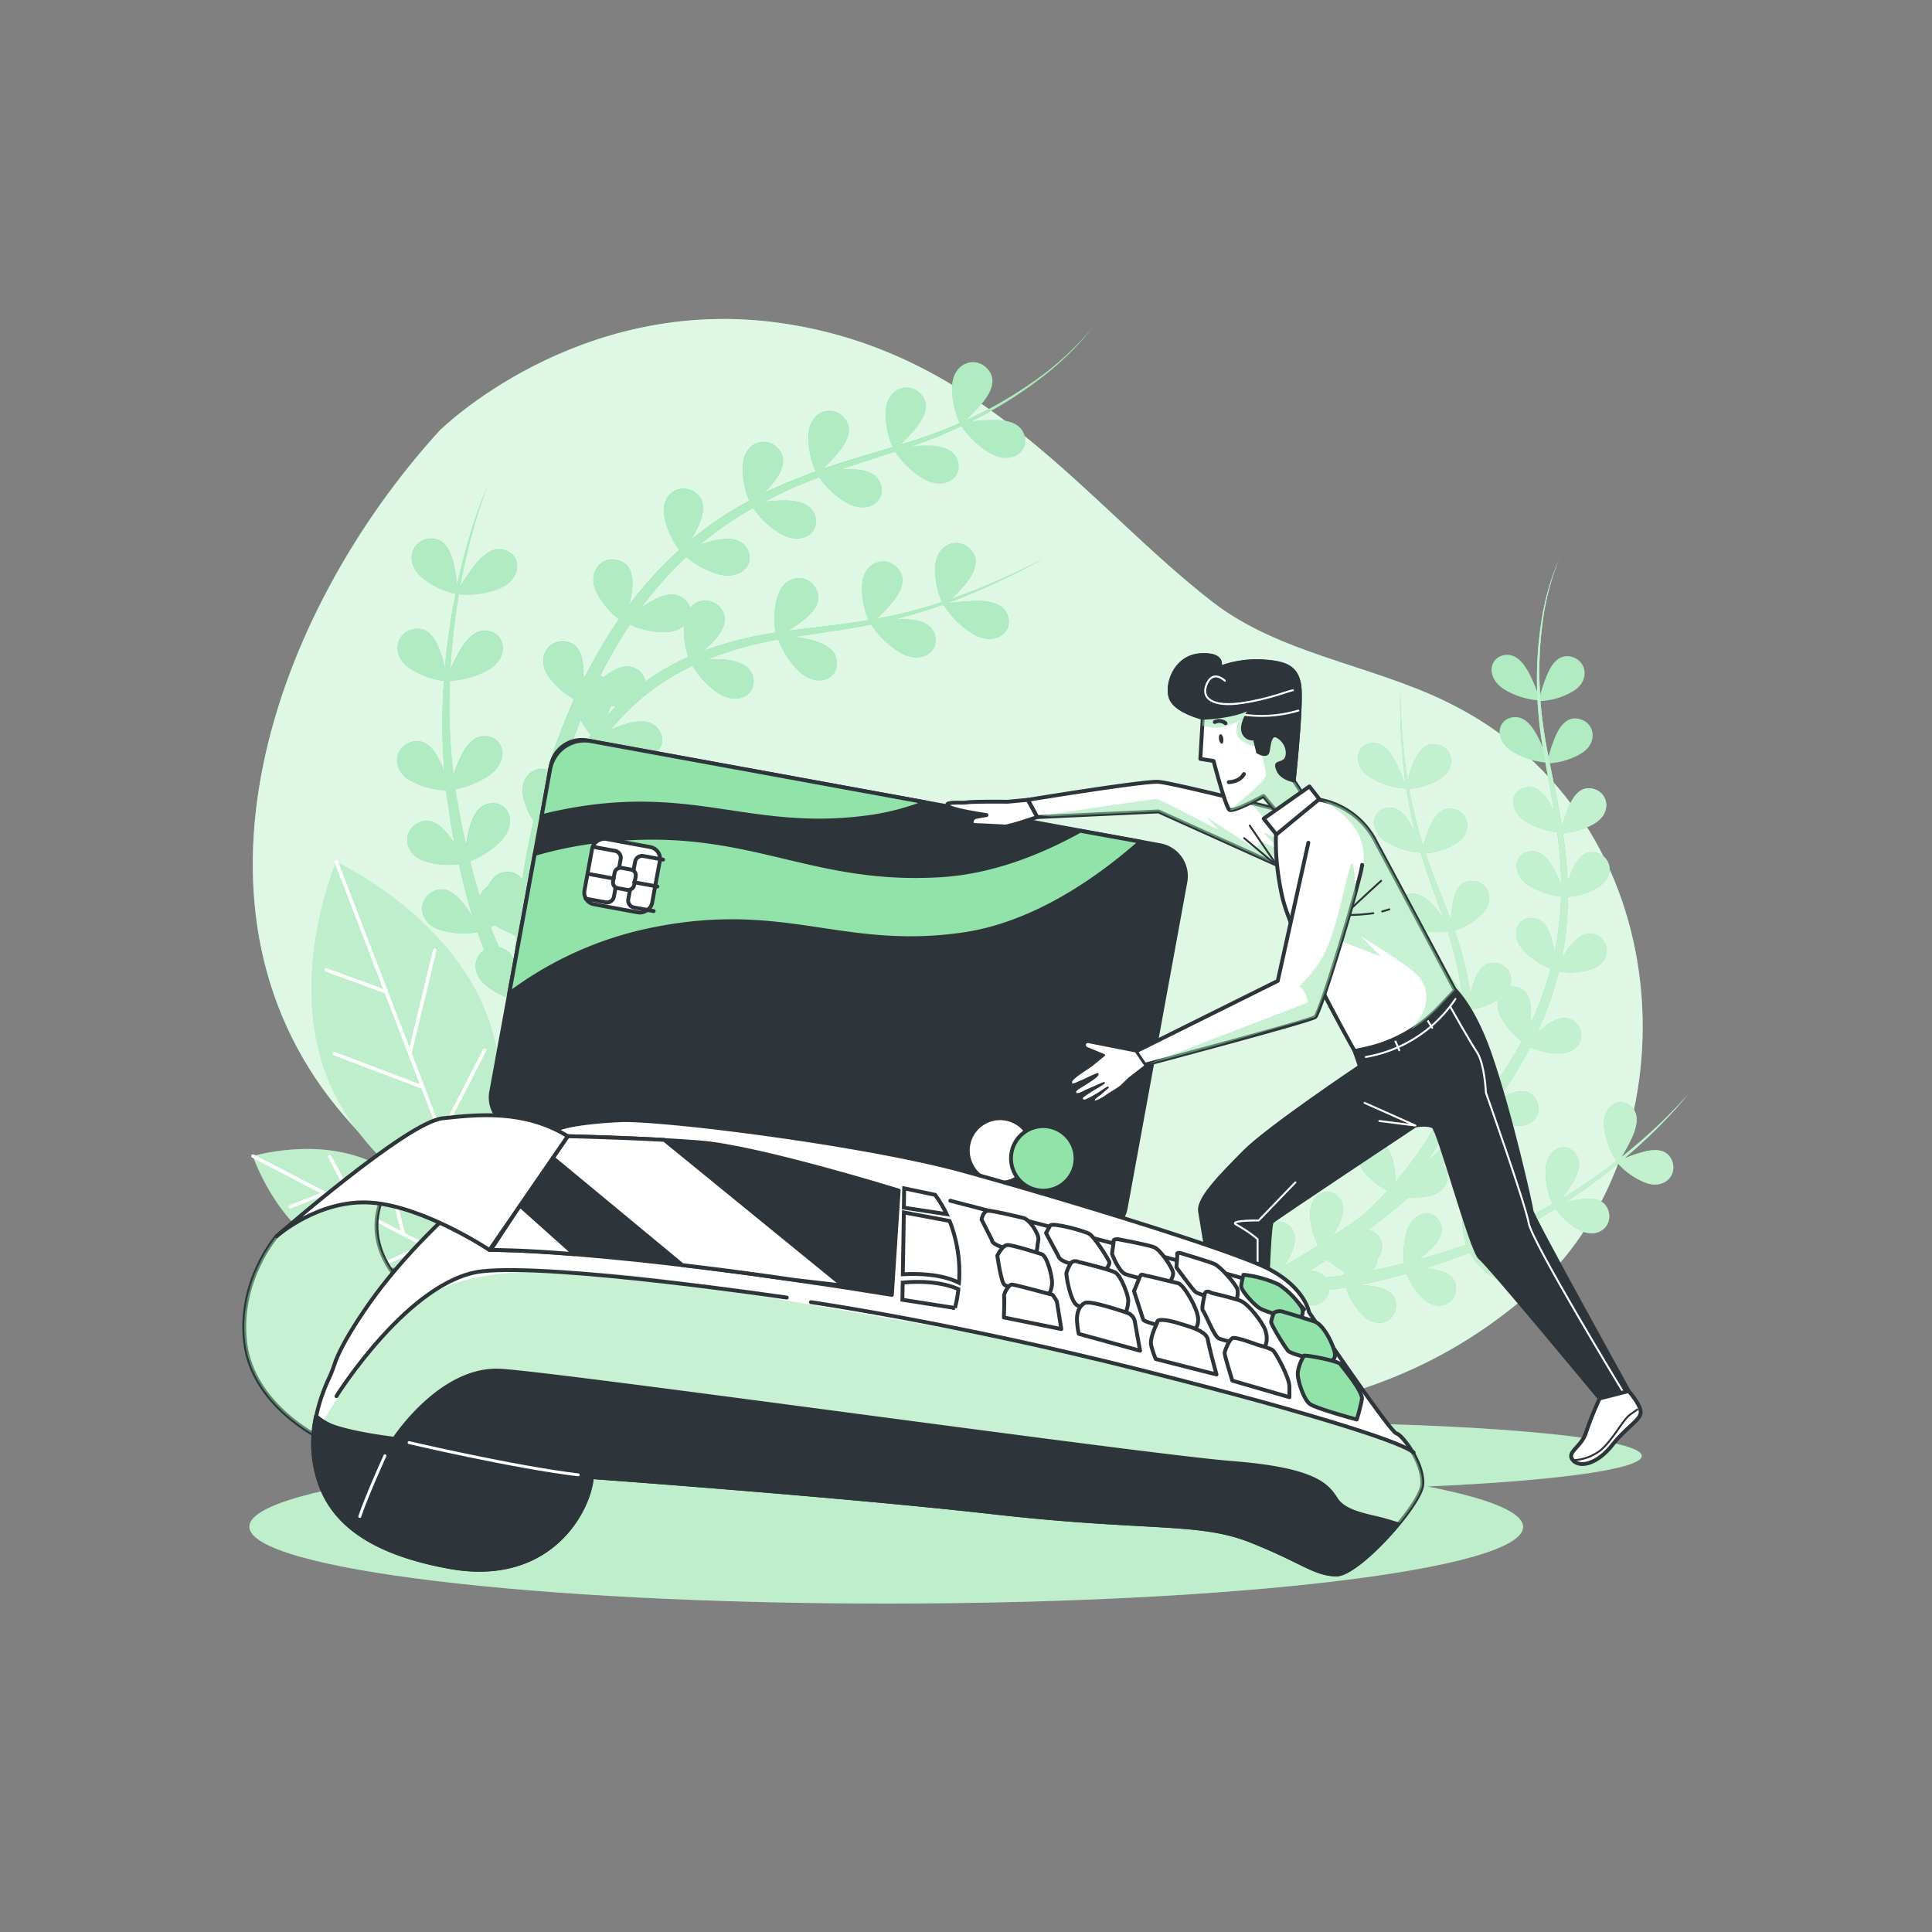 <svg xmlns="http://www.w3.org/2000/svg" viewBox="0 0 500 500"><rect x="0" y="0" width="500" height="500" fill="#808080" stroke="none"/><g id="freepik--background-simple--inject-182"><path d="M89.45,289.24c46.24,53,92.93,59.7,158.56,72.27s113.82,3.87,149.33-28.13c41-37,39.37-121.76-23.36-151.94-19.6-9.46-42.94-12.32-60.11-25.6-32.79-25.36-59.31-64.82-112-72.26s-88.13,27.89-88.13,27.89C70.56,158.85,43.21,236.2,89.45,289.24Z" style="fill:#92E3A9"></path><path d="M89.45,289.24c46.24,53,92.93,59.7,158.56,72.27s113.82,3.87,149.33-28.13c41-37,39.37-121.76-23.36-151.94-19.6-9.46-42.94-12.32-60.11-25.6-32.79-25.36-59.31-64.82-112-72.26s-88.13,27.89-88.13,27.89C70.56,158.85,43.21,236.2,89.45,289.24Z" style="fill:#fff;opacity:0.7;isolation:isolate"></path></g><g id="freepik--Shadow--inject-182"><path d="M424.88,376.79c0-4.77-42.9-8.65-95.82-8.65-47.19,0-86.39,3.08-94.33,7.14h-5.37c-91,0-164.82,8.88-164.82,19.83S138.33,415,229.36,415s164.81-8.88,164.81-19.84c0-3.84-9.08-7.43-24.8-10.46C402.15,383.26,424.88,380.27,424.88,376.79Z" style="fill:#92E3A9"></path><path d="M424.88,376.79c0-4.77-42.9-8.65-95.82-8.65-47.19,0-86.39,3.08-94.33,7.14h-5.37c-91,0-164.82,8.88-164.82,19.83S138.33,415,229.36,415s164.81-8.88,164.81-19.84c0-3.84-9.08-7.43-24.8-10.46C402.15,383.26,424.88,380.27,424.88,376.79Z" style="fill:#fff;opacity:0.4;isolation:isolate"></path></g><g id="freepik--Plants--inject-182"><path d="M84.5,278.34c10,26.13,38.88,39.37,38.88,39.37s12.57-29.14,2.53-55.28S87,223.06,87,223.06,74.46,252.2,84.5,278.34Z" style="fill:#92E3A9"></path><path d="M84.5,278.34c10,26.13,38.88,39.37,38.88,39.37s12.57-29.14,2.53-55.28S87,223.06,87,223.06,74.46,252.2,84.5,278.34Z" style="fill:#fff;opacity:0.4;isolation:isolate"></path><line x1="123.38" y1="317.71" x2="87.03" y2="223.06" style="fill:none;stroke:#fff;stroke-linecap:round;stroke-linejoin:round;stroke-width:0.898px"></line><line x1="99.95" y1="256.7" x2="84.47" y2="251.03" style="fill:none;stroke:#fff;stroke-linecap:round;stroke-linejoin:round;stroke-width:0.898px"></line><line x1="106.14" y1="272.27" x2="112.51" y2="245.97" style="fill:none;stroke:#fff;stroke-linecap:round;stroke-linejoin:round;stroke-width:0.898px"></line><line x1="109.42" y1="281.36" x2="86.44" y2="272.66" style="fill:none;stroke:#fff;stroke-linecap:round;stroke-linejoin:round;stroke-width:0.898px"></line><line x1="114.27" y1="293.43" x2="125.4" y2="271.84" style="fill:none;stroke:#fff;stroke-linecap:round;stroke-linejoin:round;stroke-width:0.898px"></line><line x1="118.3" y1="303.92" x2="101.02" y2="298.52" style="fill:none;stroke:#fff;stroke-linecap:round;stroke-linejoin:round;stroke-width:0.898px"></line><path d="M85.63,324.16c14.41,7.47,32,2.12,32,2.12s-5.76-17.48-20.17-24.95-32-2.13-32-2.13S71.22,316.68,85.63,324.16Z" style="fill:#92E3A9"></path><path d="M85.63,324.16c14.41,7.47,32,2.12,32,2.12s-5.76-17.48-20.17-24.95-32-2.13-32-2.13S71.22,316.68,85.63,324.16Z" style="fill:#fff;opacity:0.4;isolation:isolate"></path><line x1="117.65" y1="326.28" x2="65.47" y2="299.2" style="fill:none;stroke:#fff;stroke-linecap:round;stroke-linejoin:round;stroke-width:0.898px"></line><line x1="84.02" y1="308.83" x2="75.12" y2="312.32" style="fill:none;stroke:#fff;stroke-linecap:round;stroke-linejoin:round;stroke-width:0.898px"></line><line x1="92.69" y1="313.2" x2="85.33" y2="299.34" style="fill:none;stroke:#fff;stroke-linecap:round;stroke-linejoin:round;stroke-width:0.898px"></line><line x1="97.61" y1="315.88" x2="84.29" y2="320.95" style="fill:none;stroke:#fff;stroke-linecap:round;stroke-linejoin:round;stroke-width:0.898px"></line><line x1="104.36" y1="319.25" x2="100.88" y2="305.6" style="fill:none;stroke:#fff;stroke-linecap:round;stroke-linejoin:round;stroke-width:0.898px"></line><line x1="110.14" y1="322.26" x2="100.57" y2="326.56" style="fill:none;stroke:#fff;stroke-linecap:round;stroke-linejoin:round;stroke-width:0.898px"></line><path d="M132.12,287.57c-6.38,14.93.28,32.08.28,32.08s17-7,23.37-22-.27-32.09-.27-32.09S138.51,272.64,132.12,287.57Z" style="fill:#92E3A9"></path><path d="M132.12,287.57c-6.38,14.93.28,32.08.28,32.08s17-7,23.37-22-.27-32.09-.27-32.09S138.51,272.64,132.12,287.57Z" style="fill:#fff;opacity:0.4;isolation:isolate"></path><line x1="132.4" y1="319.65" x2="155.5" y2="265.59" style="fill:none;stroke:#fff;stroke-linecap:round;stroke-linejoin:round;stroke-width:0.898px"></line><line x1="147.29" y1="284.81" x2="143.14" y2="276.2" style="fill:none;stroke:#fff;stroke-linecap:round;stroke-linejoin:round;stroke-width:0.898px"></line><line x1="143.58" y1="293.79" x2="156.85" y2="285.42" style="fill:none;stroke:#fff;stroke-linecap:round;stroke-linejoin:round;stroke-width:0.898px"></line><line x1="141.27" y1="298.89" x2="135.22" y2="285.99" style="fill:none;stroke:#fff;stroke-linecap:round;stroke-linejoin:round;stroke-width:0.898px"></line><line x1="138.41" y1="305.87" x2="151.76" y2="301.39" style="fill:none;stroke:#fff;stroke-linecap:round;stroke-linejoin:round;stroke-width:0.898px"></line><line x1="135.85" y1="311.86" x2="130.84" y2="302.64" style="fill:none;stroke:#fff;stroke-linecap:round;stroke-linejoin:round;stroke-width:0.898px"></line><path d="M241.71,113.39c1.57-.58,3.09-1.3,4.64-2s3.05-1.39,4.56-2.12a107.69,107.69,0,0,0,17.17-10.43A75.86,75.86,0,0,0,282.55,85a75.78,75.78,0,0,1-14.72,13.5,107.67,107.67,0,0,1-17.28,10c-12,5.77-25.1,8.44-37.71,12.88a49,49,0,0,0,4.54-4.9c2.16-2.83,3.41-6,.87-8.57-3.12-3.21-8.61-1.41-9,4.35a21,21,0,0,0,1.88,9.74c-2.65,1-5.28,2-7.88,3.06-1.91.84-3.8,1.7-5.67,2.62a33.52,33.52,0,0,0,2.79-3.16c2.16-2.83,3.41-5.94.87-8.56-3.12-3.22-8.6-1.42-9,4.35a20.6,20.6,0,0,0,1.67,9.26,94.06,94.06,0,0,0-15.17,10.2,38.15,38.15,0,0,0,2.11-4c1.41-3.27,1.87-6.59-1.23-8.52-3.81-2.37-8.7.71-7.69,6.4a20.82,20.82,0,0,0,3.91,8.64,99.2,99.2,0,0,0-13,14.25,33.6,33.6,0,0,0,.71-3.73c.43-3.53-.08-6.85-3.6-7.82-4.32-1.19-8.13,3.14-5.55,8.31a20.54,20.54,0,0,0,5.81,6.89,123.4,123.4,0,0,0-7.62,12.63c-.36.69-.7,1.38-1.05,2.07a4.63,4.63,0,0,0-.58.31v-2c-.12-3.56-1.13-6.76-4.75-7.17-4.46-.51-7.56,4.35-4.21,9.06a20.4,20.4,0,0,0,6.46,5.73,1.18,1.18,0,0,0,0,.41q-2.25,5-4.15,10.18c-.94,2.57-1.81,5.17-2.64,7.79-3.67-1.08-7.45,2.16-6.21,7.28a19.47,19.47,0,0,0,2.62,6q-1.74,7.55-2.92,15.2a4.23,4.23,0,0,0-3.66-2.07c-2.49-.05-4.08,1.49-5.13,3.67a4.84,4.84,0,0,0-2.16,2.8c-1-3.06-1.81-6.17-2.59-9.29a22.92,22.92,0,0,0,7.87-5.1c4.29-4.34,2.5-9.73-1.85-9.83-3.53-.08-5.25,3-6.2,6.66a36.84,36.84,0,0,0-.82,4.16c-.27-1.16-.54-2.32-.8-3.48-.67-2.94-1.11-5.91-1.67-8.86a20,20,0,0,1-.34-2.19,22.76,22.76,0,0,0,8.67-3.52c5-3.46,4.28-9.1,0-10-3.46-.74-5.73,2-7.34,5.38a39.25,39.25,0,0,0-1.79,4.54l-.38-3.15a151.08,151.08,0,0,1-.58-21.27,22.94,22.94,0,0,0,9.64-2.68c5.35-2.94,5.17-8.62,1-10-3.36-1.08-5.9,1.43-7.84,4.62a46.66,46.66,0,0,0-2.69,5.33q.35-6.09,1.09-12.15c.27-2.53.71-5,1.12-7.53A22.85,22.85,0,0,0,129,152.35c5.68-2.22,6.24-7.88,2.31-9.74-3.19-1.51-6,.65-8.38,3.56A59,59,0,0,0,119,152c.57-2.88,1.11-5.77,1.82-8.61a133.85,133.85,0,0,1,5.22-17.4,136,136,0,0,0-5.76,17.26c-.76,2.69-1.36,5.42-2,8.15a45.24,45.24,0,0,0-1-6c-.89-3.45-2.56-6.36-6.19-6-4.46.46-6.45,5.88-2.17,9.76a20.78,20.78,0,0,0,9,4.52c-.48,2.45-1,4.91-1.33,7.39q-.92,5.88-1.44,11.83A42.42,42.42,0,0,0,113.7,168c-1.32-3.3-3.36-6-6.91-5.13-4.36,1-5.63,6.66-.88,10a20.85,20.85,0,0,0,9,3.34,151.05,151.05,0,0,0-.07,21.38l.19,2.15a34.45,34.45,0,0,0-1.43-3.23c-1.64-3.15-3.94-5.6-7.39-4.41-4.24,1.46-4.93,7.19.12,10a20.6,20.6,0,0,0,9.12,2.42c.07.74.15,1.47.28,2.2.48,3,.84,6.07,1.42,9.06.16.86.34,1.71.51,2.57a25.59,25.59,0,0,0-1.6-2.26c-2.2-2.79-4.92-4.77-8.08-3-3.89,2.24-3.5,8,2,9.8a20.48,20.48,0,0,0,8.8.75c.73,3.34,1.53,6.66,2.47,10,.35,1.26.71,2.51,1.09,3.76a34.21,34.21,0,0,0-2.41-3.56c-2.2-2.79-4.92-4.77-8.08-3-3.89,2.23-3.5,8,2,9.8a20.82,20.82,0,0,0,9.76.6q.8,2.34,1.71,4.66c-2.77,1.78-3.3,6,.36,9.07a20,20,0,0,0,6,3.34c.2.28.4.56.62.84l.1.14a320.26,320.26,0,0,0,.76,32.05q.74,10.1,2.06,20.13c.91,6.71,1.94,13.32,3.39,20.07l6.5-1.55c-1.49-6.3-2.67-12.89-3.69-19.41s-1.81-13.13-2.44-19.72c-.81-8.79-1.3-17.6-1.39-26.42h0c.42.23.77.49,1.24.7a6,6,0,0,0,1.7.58l.59-4.42H141l-.35-.14c-.23-.08-.5-.28-.75-.4a11.42,11.42,0,0,1-1.54-1.15l-.57-.51a22.23,22.23,0,0,0,7.91-1.83c5.58-2.48,5.88-8.15,1.87-9.83-3.26-1.36-6,.92-8.21,3.93-.62.86-1.2,1.77-1.75,2.68,0-1,0-1.94.09-2.91q.17-4.29.48-8.57a22.54,22.54,0,0,0,8.52-1.86c5.57-2.48,5.88-8.15,1.87-9.83-3.26-1.36-6,.92-8.21,3.93-.64.87-1.23,1.8-1.78,2.73.19-2.07.39-4.14.63-6.2.18-1.53.39-3.06.61-4.58.53-2.1,1.12-4.19,1.75-6.27.36-1.14.73-2.27,1.12-3.4a22.86,22.86,0,0,0,7.49,3.3c5.95,1.35,9.59-3,7.38-6.76-1.79-3.05-5.35-2.85-8.93-1.76a44.1,44.1,0,0,0-4.71,1.83,98,98,0,0,1,6.5-13.84,83.54,83.54,0,0,1,4.91-7.56,22.9,22.9,0,0,0,8,3.65c5.95,1.35,9.59-3,7.38-6.76-1.8-3-5.36-2.85-8.93-1.76a36,36,0,0,0-3.75,1.41,65.73,65.73,0,0,1,6.19-6.52,59.26,59.26,0,0,1,15-10,22.76,22.76,0,0,0,6.4,6.89c5,3.47,10,.77,9.37-3.52-.54-3.5-3.92-4.65-7.64-5a37.64,37.64,0,0,0-4.25-.08h.1a92.08,92.08,0,0,1,18.21-5.1,22.93,22.93,0,0,0,5.36,8.19c4.4,4.22,9.77,2.36,9.81-2,0-3.54-3.13-5.21-6.75-6.11a39.46,39.46,0,0,0-4.32-.77c6.58-1,13.25-1.86,19.83-3.19h.14a22.87,22.87,0,0,0,7.47,7.24c5.26,3.09,10,0,9.07-4.21-.79-3.45-4.25-4.34-8-4.38-1.05,0-2.11.06-3.14.14a134.39,134.39,0,0,0,13.16-3.94l.21.41.11-.12a22.72,22.72,0,0,0,7.51,7.31c5.27,3.09,10,0,9.08-4.21-.8-3.45-4.25-4.34-8-4.38a71.32,71.32,0,0,0-8,.67c1.56-.57,3.12-1.16,4.65-1.79a190.2,190.2,0,0,0,20.66-9.92A181.66,181.66,0,0,1,246.21,155a44.2,44.2,0,0,0,4-4.32c2.16-2.83,3.4-6,.86-8.56-3.12-3.22-8.6-1.42-9,4.35a20.75,20.75,0,0,0,1.72,9.36A128.46,128.46,0,0,1,227.5,160l-.53.1a46.07,46.07,0,0,0,4.29-4.65c2.16-2.83,3.41-5.95.87-8.56-3.13-3.22-8.61-1.42-9,4.35a20.54,20.54,0,0,0,1.67,9.25c-6.6,1.13-13.27,1.78-20,2.64l-1,.13a38.65,38.65,0,0,0,4.39-3c2.76-2.25,4.7-5,2.83-8.13-2.28-3.85-8-3.38-9.76,2.14a20.75,20.75,0,0,0-.53,9.43,93,93,0,0,0-18.44,4.66l-.2.08a35.68,35.68,0,0,0,2.78-2.72c2.36-2.66,3.84-5.68,1.5-8.48a5,5,0,0,0-7-.69,5.24,5.24,0,0,0-.77.79,4.48,4.48,0,0,0-1.1-1.91c-2.44-2.57-5.86-1.59-9.1.27a25.76,25.76,0,0,0-2.46,1.59,94.77,94.77,0,0,1,11.68-13.15,22.84,22.84,0,0,0,8.08,4.4c5.85,1.72,9.76-2.41,7.78-6.28-1.6-3.16-5.17-3.19-8.8-2.32A36.13,36.13,0,0,0,181.1,141a89.73,89.73,0,0,1,13.8-9.55,22.72,22.72,0,0,0,7.08,6.65c5.27,3.09,10,0,9.07-4.21-.79-3.45-4.24-4.34-8-4.37a42.47,42.47,0,0,0-5.29.35c2-1,4-2,6.08-3,2.67-1.19,5.38-2.3,8.15-3.34a22.79,22.79,0,0,0,7,6.51c5.27,3.08,10,0,9.07-4.22-.79-3.44-4.24-4.33-8-4.37a23.13,23.13,0,0,0-2.63.1c4.84-1.68,9.74-3.21,14.63-4.8C235.4,115.69,238.58,114.6,241.71,113.39ZM158,182.77a10.2,10.2,0,0,0,1.54-.08c-.86.84-1.69,1.71-2.5,2.59.24-.55.47-1.1.68-1.66A5.63,5.63,0,0,0,158,182.77Zm-31,57.15,1.06-.53a20.83,20.83,0,0,0,4.67,2.34V242l.84.07q-.3,3.22-.51,6.43a5.51,5.51,0,0,0-3.91-3.39A52.78,52.78,0,0,1,127,239.92Zm20.58-41.84c-.84,1.39-1.63,2.81-2.39,4.24L145,202c.88-3.13,1.86-6.23,2.91-9.31.74-2.15,1.54-4.28,2.37-6.4a22.25,22.25,0,0,0,2.62,3.91,82.65,82.65,0,0,0-5.35,7.88Zm24.36-34.48a7.82,7.82,0,0,0,5.18-1.71,20.81,20.81,0,0,0,1,8.14A62.55,62.55,0,0,0,167,176.41a4.25,4.25,0,0,0-1.7-2.89c-2.8-2.16-6-.66-9,1.67l-.13.12-.19-.12a4.46,4.46,0,0,0-.63-.28c.09-.17.16-.34.25-.5A120.07,120.07,0,0,1,163,161.67a22.68,22.68,0,0,0,8.93,1.93Z" style="fill:#92E3A9"></path><path d="M282.55,85.06a75.78,75.78,0,0,1-14.72,13.5,107.67,107.67,0,0,1-17.28,10l-.68.32a51.57,51.57,0,0,0,4.69-5c2.16-2.82,3.4-5.94.86-8.56-3.12-3.22-8.6-1.42-9,4.35a20.68,20.68,0,0,0,2,9.94,138,138,0,0,1-15.54,5.65,48.71,48.71,0,0,0,4.48-4.83c2.16-2.83,3.4-6,.86-8.57-3.12-3.22-8.6-1.41-9,4.35a20.65,20.65,0,0,0,1.83,9.61c-6.06,1.84-12.19,3.56-18.19,5.67a49,49,0,0,0,4.54-4.9c2.16-2.83,3.41-6,.87-8.57-3.12-3.21-8.61-1.41-9,4.35a21,21,0,0,0,1.88,9.74c-2.65,1-5.28,2-7.88,3.06-1.91.84-3.8,1.7-5.67,2.62a33.52,33.52,0,0,0,2.79-3.16c2.16-2.83,3.41-5.94.87-8.56-3.12-3.22-8.6-1.42-9,4.35a20.6,20.6,0,0,0,1.67,9.26,94.06,94.06,0,0,0-15.17,10.2,38.15,38.15,0,0,0,2.11-4c1.41-3.27,1.87-6.59-1.23-8.52-3.81-2.37-8.7.71-7.69,6.4a20.82,20.82,0,0,0,3.91,8.64,99.2,99.2,0,0,0-13,14.25,33.6,33.6,0,0,0,.71-3.73c.43-3.53-.08-6.85-3.6-7.82-4.32-1.19-8.13,3.14-5.55,8.31a20.54,20.54,0,0,0,5.81,6.89,123.4,123.4,0,0,0-7.62,12.63c-.36.69-.7,1.38-1.05,2.07a4.63,4.63,0,0,0-.58.31v-2c-.12-3.56-1.13-6.76-4.75-7.17-4.46-.51-7.56,4.35-4.21,9.06a20.4,20.4,0,0,0,6.46,5.73,1.18,1.18,0,0,0,.05.41q-2.25,5-4.15,10.18c-.94,2.57-1.81,5.17-2.64,7.79-3.67-1.08-7.45,2.16-6.21,7.28a19.47,19.47,0,0,0,2.62,6q-1.74,7.54-2.92,15.2a4.23,4.23,0,0,0-3.66-2.07c-2.49-.05-4.08,1.49-5.13,3.67a4.84,4.84,0,0,0-2.16,2.8c-1-3.06-1.81-6.17-2.59-9.29a22.92,22.92,0,0,0,7.87-5.1c4.29-4.34,2.5-9.73-1.85-9.83-3.53-.08-5.25,3-6.2,6.66a36.84,36.84,0,0,0-.82,4.16c-.27-1.16-.54-2.32-.8-3.48-.67-2.94-1.11-5.91-1.67-8.86a20,20,0,0,1-.34-2.19,22.76,22.76,0,0,0,8.67-3.52c5-3.46,4.28-9.1,0-10-3.46-.74-5.73,2-7.34,5.38a39.25,39.25,0,0,0-1.79,4.54l-.38-3.15a151.08,151.08,0,0,1-.58-21.27,22.94,22.94,0,0,0,9.64-2.68c5.35-2.94,5.17-8.62,1-10-3.36-1.08-5.9,1.43-7.84,4.62a46.66,46.66,0,0,0-2.69,5.33q.34-6.09,1.09-12.15c.27-2.53.71-5,1.12-7.53A22.85,22.85,0,0,0,129,152.45c5.68-2.22,6.24-7.88,2.31-9.74-3.19-1.51-6,.65-8.38,3.56a59,59,0,0,0-3.91,5.85c.57-2.88,1.11-5.77,1.82-8.61a133.85,133.85,0,0,1,5.22-17.4,136,136,0,0,0-5.76,17.26c-.76,2.69-1.36,5.42-2,8.15a45.24,45.24,0,0,0-1-6c-.89-3.45-2.56-6.36-6.19-6-4.46.46-6.45,5.88-2.17,9.76a20.85,20.85,0,0,0,9,4.42c-.48,2.45-1,4.91-1.33,7.39q-.92,5.88-1.44,11.83A42.42,42.42,0,0,0,113.7,168c-1.32-3.3-3.36-6-6.91-5.13-4.36,1-5.63,6.66-.88,10a20.85,20.85,0,0,0,9,3.34,151.05,151.05,0,0,0-.07,21.38l.19,2.15a34.45,34.45,0,0,0-1.43-3.23c-1.64-3.15-3.94-5.6-7.39-4.41-4.24,1.46-4.93,7.19.12,10a20.6,20.6,0,0,0,9.12,2.42c.07.74.15,1.47.28,2.2.48,3,.84,6.07,1.42,9.06.16.86.34,1.71.51,2.57a25.59,25.59,0,0,0-1.6-2.26c-2.2-2.79-4.92-4.77-8.08-3-3.89,2.24-3.5,8,2,9.8a20.48,20.48,0,0,0,8.8.75c.73,3.34,1.53,6.66,2.47,10,.35,1.26.71,2.51,1.09,3.76a34.21,34.21,0,0,0-2.41-3.56c-2.2-2.79-4.92-4.77-8.08-3-3.89,2.23-3.5,8,2,9.8a20.82,20.82,0,0,0,9.76.6q.8,2.34,1.71,4.66c-2.77,1.78-3.3,6,.36,9.07a20,20,0,0,0,6,3.34c.2.28.4.56.62.84l.1.14a320.26,320.26,0,0,0,.76,32.05q.74,10.1,2.06,20.13c.91,6.71,1.94,13.32,3.39,20.07l6.5-1.55c-1.49-6.3-2.67-12.89-3.69-19.41s-1.81-13.13-2.44-19.72c-.81-8.79-1.3-17.6-1.39-26.42h0c.42.23.77.49,1.24.7a6,6,0,0,0,1.7.58l.59-4.42H141l-.35-.14c-.23-.08-.5-.28-.75-.4a11.42,11.42,0,0,1-1.54-1.15l-.57-.51a22.23,22.23,0,0,0,7.91-1.83c5.58-2.48,5.88-8.15,1.87-9.83-3.26-1.36-6,.92-8.21,3.93-.62.86-1.2,1.77-1.75,2.68,0-1,0-1.94.09-2.91q.17-4.29.48-8.57a22.54,22.54,0,0,0,8.52-1.86c5.57-2.48,5.88-8.15,1.87-9.83-3.26-1.36-6,.92-8.21,3.93-.64.87-1.23,1.8-1.78,2.73.19-2.07.39-4.14.63-6.2.18-1.53.39-3.06.61-4.58.53-2.1,1.12-4.19,1.75-6.27.36-1.14.73-2.27,1.12-3.4a22.86,22.86,0,0,0,7.49,3.3c5.95,1.35,9.59-3,7.38-6.76-1.79-3.05-5.35-2.85-8.93-1.76a44.1,44.1,0,0,0-4.71,1.83,98,98,0,0,1,6.5-13.84,83.54,83.54,0,0,1,4.91-7.56,22.9,22.9,0,0,0,8,3.65c5.95,1.35,9.59-3,7.38-6.76-1.8-3-5.36-2.85-8.93-1.76a36,36,0,0,0-3.75,1.41,65.73,65.73,0,0,1,6.19-6.52,59.26,59.26,0,0,1,15-10,22.76,22.76,0,0,0,6.4,6.89c5,3.47,10,.77,9.37-3.52-.54-3.5-3.92-4.65-7.64-5a37.64,37.64,0,0,0-4.25-.08h.1a92.08,92.08,0,0,1,18.21-5.1,22.93,22.93,0,0,0,5.36,8.19c4.4,4.22,9.77,2.36,9.81-2,0-3.54-3.13-5.21-6.75-6.11a39.46,39.46,0,0,0-4.32-.77c6.58-1,13.25-1.86,19.83-3.19h.14a22.87,22.87,0,0,0,7.47,7.24c5.26,3.09,10,0,9.07-4.21-.79-3.45-4.25-4.34-8-4.38-1.05,0-2.11.06-3.14.14a134.39,134.39,0,0,0,13.16-3.94l.21.41.11-.12a22.72,22.72,0,0,0,7.51,7.31c5.27,3.09,10,0,9.08-4.21-.8-3.45-4.25-4.34-8-4.38a71.32,71.32,0,0,0-8,.67c1.56-.57,3.12-1.16,4.65-1.79a190.2,190.2,0,0,0,20.66-9.92A181.66,181.66,0,0,1,246.21,155a44.2,44.2,0,0,0,4-4.32c2.16-2.83,3.4-6,.86-8.56-3.12-3.22-8.6-1.42-9,4.35a20.75,20.75,0,0,0,1.72,9.36A128.46,128.46,0,0,1,227.5,160l-.53.1a46.07,46.07,0,0,0,4.29-4.65c2.16-2.83,3.41-5.95.87-8.56-3.13-3.22-8.61-1.42-9,4.35a20.54,20.54,0,0,0,1.67,9.25c-6.6,1.13-13.27,1.78-20,2.64l-1,.13a38.65,38.65,0,0,0,4.39-3c2.76-2.25,4.7-5,2.83-8.13-2.28-3.85-8-3.38-9.76,2.14a20.75,20.75,0,0,0-.53,9.43,93,93,0,0,0-18.44,4.66l-.2.08a35.68,35.68,0,0,0,2.78-2.72c2.36-2.66,3.84-5.68,1.5-8.48a5,5,0,0,0-7-.69,5.24,5.24,0,0,0-.77.79,4.48,4.48,0,0,0-1.1-1.91c-2.44-2.57-5.86-1.59-9.1.27a25.76,25.76,0,0,0-2.46,1.59,94.77,94.77,0,0,1,11.68-13.15,22.84,22.84,0,0,0,8.08,4.4c5.85,1.72,9.76-2.41,7.78-6.28-1.6-3.16-5.17-3.19-8.8-2.32A36.13,36.13,0,0,0,181.1,141a89.73,89.73,0,0,1,13.8-9.55,22.72,22.72,0,0,0,7.08,6.65c5.27,3.09,10,0,9.07-4.21-.79-3.45-4.24-4.34-8-4.37a42.47,42.47,0,0,0-5.29.35c2-1,4-2,6.08-3,2.67-1.19,5.38-2.3,8.15-3.34a22.79,22.79,0,0,0,7,6.51c5.27,3.08,10,0,9.07-4.22-.79-3.44-4.24-4.33-8-4.37a23.13,23.13,0,0,0-2.63.1c4.69-1.63,9.44-3.12,14.19-4.66a22.91,22.91,0,0,0,7.3,7c5.27,3.08,10,0,9.08-4.22-.8-3.44-4.25-4.33-8-4.37a42.71,42.71,0,0,0-4.38.25c2-.67,4-1.37,5.92-2.13,1.57-.58,3.09-1.3,4.64-2,.88-.36,1.75-.76,2.61-1.17a22.94,22.94,0,0,0,7.34,7c5.27,3.08,10.05,0,9.08-4.22-.8-3.45-4.25-4.34-8-4.37a49.62,49.62,0,0,0-6.21.46,108.37,108.37,0,0,0,16.9-10.3A76,76,0,0,0,282.55,85.06ZM133,248.51a5.51,5.51,0,0,0-3.91-3.39c-.76-1.71-1.45-3.45-2.11-5.2l1.06-.53a20.83,20.83,0,0,0,4.67,2.34V242l.84.07C133.32,244.23,133.13,246.37,133,248.51Zm14.56-50.43c-.84,1.39-1.63,2.81-2.39,4.24L145,202c.88-3.13,1.86-6.23,2.91-9.31.74-2.15,1.54-4.28,2.37-6.4a22.25,22.25,0,0,0,2.62,3.91,82.65,82.65,0,0,0-5.35,7.88Zm9.51-12.8c.24-.55.47-1.1.68-1.66.1-.28.19-.57.28-.85a10.2,10.2,0,0,0,1.54-.08c-.87.84-1.7,1.71-2.51,2.59Zm14.85-21.68a7.82,7.82,0,0,0,5.18-1.71,20.81,20.81,0,0,0,1,8.14,62.38,62.38,0,0,0-11.1,6.38,4.25,4.25,0,0,0-1.7-2.89c-2.8-2.16-6-.66-9,1.67l-.13.12-.19-.12a4.46,4.46,0,0,0-.63-.28c.09-.17.16-.34.25-.5A120.07,120.07,0,0,1,163,161.67a22.68,22.68,0,0,0,8.93,1.93Z" style="fill:#92E3A9"></path><g style="opacity:0.7"><path d="M282.55,85.06a75.78,75.78,0,0,1-14.72,13.5,107.67,107.67,0,0,1-17.28,10l-.68.32a51.57,51.57,0,0,0,4.69-5c2.16-2.82,3.4-5.94.86-8.56-3.12-3.22-8.6-1.42-9,4.35a20.68,20.68,0,0,0,2,9.94,138,138,0,0,1-15.54,5.65,48.71,48.71,0,0,0,4.48-4.83c2.16-2.83,3.4-6,.86-8.57-3.12-3.22-8.6-1.41-9,4.35a20.65,20.65,0,0,0,1.83,9.61c-6.06,1.84-12.19,3.56-18.19,5.67a49,49,0,0,0,4.54-4.9c2.16-2.83,3.41-6,.87-8.57-3.12-3.21-8.61-1.41-9,4.35a21,21,0,0,0,1.88,9.74c-2.65,1-5.28,2-7.88,3.06-1.91.84-3.8,1.7-5.67,2.62a33.52,33.52,0,0,0,2.79-3.16c2.16-2.83,3.41-5.94.87-8.56-3.12-3.22-8.6-1.42-9,4.35a20.6,20.6,0,0,0,1.67,9.26,94.06,94.06,0,0,0-15.17,10.2,38.15,38.15,0,0,0,2.11-4c1.41-3.27,1.87-6.59-1.23-8.52-3.81-2.37-8.7.71-7.69,6.4a20.82,20.82,0,0,0,3.91,8.64,99.2,99.2,0,0,0-13,14.25,33.6,33.6,0,0,0,.71-3.73c.43-3.53-.08-6.85-3.6-7.82-4.32-1.19-8.13,3.14-5.55,8.31a20.54,20.54,0,0,0,5.81,6.89,123.4,123.4,0,0,0-7.62,12.63c-.36.69-.7,1.38-1.05,2.07a4.63,4.63,0,0,0-.58.31v-2c-.12-3.56-1.13-6.76-4.75-7.17-4.46-.51-7.56,4.35-4.21,9.06a20.4,20.4,0,0,0,6.46,5.73,1.18,1.18,0,0,0,.05.41q-2.25,5-4.15,10.18c-.94,2.57-1.81,5.17-2.64,7.79-3.67-1.08-7.45,2.16-6.21,7.28a19.47,19.47,0,0,0,2.62,6q-1.74,7.54-2.92,15.2a4.23,4.23,0,0,0-3.66-2.07c-2.49-.05-4.08,1.49-5.13,3.67a4.84,4.84,0,0,0-2.16,2.8c-1-3.06-1.81-6.17-2.59-9.29a22.92,22.92,0,0,0,7.87-5.1c4.29-4.34,2.5-9.73-1.85-9.83-3.53-.08-5.25,3-6.2,6.66a36.84,36.84,0,0,0-.82,4.16c-.27-1.16-.54-2.32-.8-3.48-.67-2.94-1.11-5.91-1.67-8.86a20,20,0,0,1-.34-2.19,22.76,22.76,0,0,0,8.67-3.52c5-3.46,4.28-9.1,0-10-3.46-.74-5.73,2-7.34,5.38a39.25,39.25,0,0,0-1.79,4.54l-.38-3.15a151.08,151.08,0,0,1-.58-21.27,22.94,22.94,0,0,0,9.64-2.68c5.35-2.94,5.17-8.62,1-10-3.36-1.08-5.9,1.43-7.84,4.62a46.66,46.66,0,0,0-2.69,5.33q.34-6.09,1.09-12.15c.27-2.53.71-5,1.12-7.53A22.85,22.85,0,0,0,129,152.45c5.68-2.22,6.24-7.88,2.31-9.74-3.19-1.51-6,.65-8.38,3.56a59,59,0,0,0-3.91,5.85c.57-2.88,1.11-5.77,1.82-8.61a133.85,133.85,0,0,1,5.22-17.4,136,136,0,0,0-5.76,17.26c-.76,2.69-1.36,5.42-2,8.15a45.24,45.24,0,0,0-1-6c-.89-3.45-2.56-6.36-6.19-6-4.46.46-6.45,5.88-2.17,9.76a20.85,20.85,0,0,0,9,4.42c-.48,2.45-1,4.91-1.33,7.39q-.92,5.88-1.44,11.83A42.42,42.42,0,0,0,113.7,168c-1.32-3.3-3.36-6-6.91-5.13-4.36,1-5.63,6.66-.88,10a20.85,20.85,0,0,0,9,3.34,151.05,151.05,0,0,0-.07,21.38l.19,2.15a34.45,34.45,0,0,0-1.43-3.23c-1.64-3.15-3.94-5.6-7.39-4.41-4.24,1.46-4.93,7.19.12,10a20.6,20.6,0,0,0,9.12,2.42c.07.74.15,1.47.28,2.2.48,3,.84,6.07,1.42,9.06.16.86.34,1.71.51,2.57a25.59,25.59,0,0,0-1.6-2.26c-2.2-2.79-4.92-4.77-8.08-3-3.89,2.24-3.5,8,2,9.8a20.48,20.48,0,0,0,8.8.75c.73,3.34,1.53,6.66,2.47,10,.35,1.26.71,2.51,1.09,3.76a34.21,34.21,0,0,0-2.41-3.56c-2.2-2.79-4.92-4.77-8.08-3-3.89,2.23-3.5,8,2,9.8a20.82,20.82,0,0,0,9.76.6q.8,2.34,1.71,4.66c-2.77,1.78-3.3,6,.36,9.07a20,20,0,0,0,6,3.34c.2.28.4.56.62.84l.1.14a320.26,320.26,0,0,0,.76,32.05q.74,10.1,2.06,20.13c.91,6.71,1.94,13.32,3.39,20.07l6.5-1.55c-1.49-6.3-2.67-12.89-3.69-19.41s-1.81-13.13-2.44-19.72c-.81-8.79-1.3-17.6-1.39-26.42h0c.42.23.77.49,1.24.7a6,6,0,0,0,1.7.58l.59-4.42H141l-.35-.14c-.23-.08-.5-.28-.75-.4a11.42,11.42,0,0,1-1.54-1.15l-.57-.51a22.23,22.23,0,0,0,7.91-1.83c5.58-2.48,5.88-8.15,1.87-9.83-3.26-1.36-6,.92-8.21,3.93-.62.86-1.2,1.77-1.75,2.68,0-1,0-1.94.09-2.91q.17-4.29.48-8.57a22.54,22.54,0,0,0,8.52-1.86c5.57-2.48,5.88-8.15,1.87-9.83-3.26-1.36-6,.92-8.21,3.93-.64.87-1.23,1.8-1.78,2.73.19-2.07.39-4.14.63-6.2.18-1.53.39-3.06.61-4.58.53-2.1,1.12-4.19,1.75-6.27.36-1.14.73-2.27,1.12-3.4a22.86,22.86,0,0,0,7.49,3.3c5.95,1.35,9.59-3,7.38-6.76-1.79-3.05-5.35-2.85-8.93-1.76a44.1,44.1,0,0,0-4.71,1.83,98,98,0,0,1,6.5-13.84,83.54,83.54,0,0,1,4.91-7.56,22.9,22.9,0,0,0,8,3.65c5.95,1.35,9.59-3,7.38-6.76-1.8-3-5.36-2.85-8.93-1.76a36,36,0,0,0-3.75,1.41,65.73,65.73,0,0,1,6.19-6.52,59.26,59.26,0,0,1,15-10,22.76,22.76,0,0,0,6.4,6.89c5,3.47,10,.77,9.37-3.52-.54-3.5-3.92-4.65-7.64-5a37.64,37.64,0,0,0-4.25-.08h.1a92.08,92.08,0,0,1,18.21-5.1,22.93,22.93,0,0,0,5.36,8.19c4.4,4.22,9.77,2.36,9.81-2,0-3.54-3.13-5.21-6.75-6.11a39.46,39.46,0,0,0-4.32-.77c6.58-1,13.25-1.86,19.83-3.19h.14a22.87,22.87,0,0,0,7.47,7.24c5.26,3.09,10,0,9.07-4.21-.79-3.45-4.25-4.34-8-4.38-1.05,0-2.11.06-3.14.14a134.39,134.39,0,0,0,13.16-3.94l.21.41.11-.12a22.72,22.72,0,0,0,7.51,7.31c5.27,3.09,10,0,9.08-4.21-.8-3.45-4.25-4.34-8-4.38a71.32,71.32,0,0,0-8,.67c1.56-.57,3.12-1.16,4.65-1.79a190.2,190.2,0,0,0,20.66-9.92A181.66,181.66,0,0,1,246.21,155a44.2,44.2,0,0,0,4-4.32c2.16-2.83,3.4-6,.86-8.56-3.12-3.22-8.6-1.42-9,4.35a20.75,20.75,0,0,0,1.72,9.36A128.46,128.46,0,0,1,227.5,160l-.53.1a46.07,46.07,0,0,0,4.29-4.65c2.16-2.83,3.41-5.95.87-8.56-3.13-3.22-8.61-1.42-9,4.35a20.54,20.54,0,0,0,1.67,9.25c-6.6,1.13-13.27,1.78-20,2.64l-1,.13a38.65,38.65,0,0,0,4.39-3c2.76-2.25,4.7-5,2.83-8.13-2.28-3.85-8-3.38-9.76,2.14a20.75,20.75,0,0,0-.53,9.43,93,93,0,0,0-18.44,4.66l-.2.08a35.68,35.68,0,0,0,2.78-2.72c2.36-2.66,3.84-5.68,1.5-8.48a5,5,0,0,0-7-.69,5.24,5.24,0,0,0-.77.79,4.48,4.48,0,0,0-1.1-1.91c-2.44-2.57-5.86-1.59-9.1.27a25.76,25.76,0,0,0-2.46,1.59,94.77,94.77,0,0,1,11.68-13.15,22.84,22.84,0,0,0,8.08,4.4c5.85,1.72,9.76-2.41,7.78-6.28-1.6-3.16-5.17-3.19-8.8-2.32A36.13,36.13,0,0,0,181.1,141a89.73,89.73,0,0,1,13.8-9.55,22.72,22.72,0,0,0,7.08,6.65c5.27,3.09,10,0,9.07-4.21-.79-3.45-4.24-4.34-8-4.37a42.47,42.47,0,0,0-5.29.35c2-1,4-2,6.08-3,2.67-1.19,5.38-2.3,8.15-3.34a22.79,22.79,0,0,0,7,6.51c5.27,3.08,10,0,9.07-4.22-.79-3.44-4.24-4.33-8-4.37a23.13,23.13,0,0,0-2.63.1c4.69-1.63,9.44-3.12,14.19-4.66a22.91,22.91,0,0,0,7.3,7c5.27,3.08,10,0,9.08-4.22-.8-3.44-4.25-4.33-8-4.37a42.71,42.71,0,0,0-4.38.25c2-.67,4-1.37,5.92-2.13,1.57-.58,3.09-1.3,4.64-2,.88-.36,1.75-.76,2.61-1.17a22.94,22.94,0,0,0,7.34,7c5.27,3.08,10.05,0,9.08-4.22-.8-3.45-4.25-4.34-8-4.37a49.62,49.62,0,0,0-6.21.46,108.37,108.37,0,0,0,16.9-10.3A76,76,0,0,0,282.55,85.06ZM133,248.51a5.51,5.51,0,0,0-3.91-3.39c-.76-1.71-1.45-3.45-2.11-5.2l1.06-.53a20.83,20.83,0,0,0,4.67,2.34V242l.84.07C133.32,244.23,133.13,246.37,133,248.51Zm14.56-50.43c-.84,1.39-1.63,2.81-2.39,4.24L145,202c.88-3.13,1.86-6.23,2.91-9.31.74-2.15,1.54-4.28,2.37-6.4a22.25,22.25,0,0,0,2.62,3.91,82.65,82.65,0,0,0-5.35,7.88Zm9.51-12.8c.24-.55.47-1.1.68-1.66.1-.28.19-.57.28-.85a10.2,10.2,0,0,0,1.54-.08c-.87.84-1.7,1.71-2.51,2.59Zm14.85-21.68a7.82,7.82,0,0,0,5.18-1.71,20.81,20.81,0,0,0,1,8.14,62.38,62.38,0,0,0-11.1,6.38,4.25,4.25,0,0,0-1.7-2.89c-2.8-2.16-6-.66-9,1.67l-.13.12-.19-.12a4.46,4.46,0,0,0-.63-.28c.09-.17.16-.34.25-.5A120.07,120.07,0,0,1,163,161.67a22.68,22.68,0,0,0,8.93,1.93Z" style="fill:#fff;opacity:0.4"></path></g><path d="M398.49,188.19c-.2-1.46-.28-2.94-.42-4.42s-.19-3-.25-4.43a95.93,95.93,0,0,1,.95-17.68,66.92,66.92,0,0,1,4.73-17,67.08,67.08,0,0,0-4.36,17.06,95,95,0,0,0-.59,17.6c.51,11.72,3.9,23,5.69,34.68a45.93,45.93,0,0,1,1.92-5.58c1.3-2.85,3.2-5.12,6.3-4.24,3.8,1.09,4.68,6.1.37,8.81a18.36,18.36,0,0,1-8.36,2.59c.36,2.46.67,4.92.91,7.4.14,1.83.26,3.66.33,5.5A30.21,30.21,0,0,1,407,225c1.3-2.86,3.21-5.12,6.3-4.24,3.8,1.09,4.68,6.1.37,8.81a18.13,18.13,0,0,1-7.9,2.55,81.92,81.92,0,0,1-1.61,16,32.42,32.42,0,0,1,2.24-3.3c2-2.46,4.35-4.2,7.13-2.59,3.43,2,3.07,7-1.77,8.63a18.3,18.3,0,0,1-8.35.56,86.23,86.23,0,0,1-5.67,16,32.81,32.81,0,0,1,2.6-2.11c2.57-1.8,5.36-2.79,7.58-.46,2.73,2.86.95,7.63-4.15,7.78A18.1,18.1,0,0,1,396,271a110.37,110.37,0,0,1-6.64,11.18c-.39.57-.79,1.12-1.18,1.68a5.42,5.42,0,0,1,0,.57,15.73,15.73,0,0,1,1.58-.86c2.81-1.39,5.72-1.94,7.55.71,2.26,3.25-.23,7.68-5.29,7a18,18,0,0,1-7.14-2.64l-.34.14q-3,3.83-6.18,7.46c-1.61,1.8-3.27,3.56-5,5.3,2.37,2.4,1.42,6.69-3.07,7.86a17.48,17.48,0,0,1-5.72.44q-5.15,4.49-10.6,8.6a3.7,3.7,0,0,1,3.13,2c1.08,1.91.54,3.79-.72,5.52a4.24,4.24,0,0,1-1.27,2.84c2.78-.53,5.54-1.16,8.3-1.86a20.09,20.09,0,0,1,.68-8.23c1.59-5.14,6.53-6,8.41-2.66,1.54,2.71-.18,5.34-2.59,7.59A34.67,34.67,0,0,1,367,326l3-.83c2.56-.7,5-1.6,7.58-2.39.62-.18,1.23-.4,1.84-.64a20,20,0,0,1-.87-8.21c.59-5.35,5.28-7.12,7.76-4.19,2,2.38.83,5.29-1.12,7.95a39.48,39.48,0,0,1-2.78,3.28l2.6-1a134.7,134.7,0,0,0,16.77-8.41A20.26,20.26,0,0,1,400,303c.06-5.37,4.55-7.6,7.31-4.94,2.24,2.16,1.35,5.18-.32,8a41.45,41.45,0,0,1-3,4.31c3.06-1.87,6.07-3.84,9-5.91,1.85-1.26,3.6-2.65,5.38-4a20.12,20.12,0,0,1-3.2-8.55c-.64-5.34,3.52-8.13,6.6-5.85,2.51,1.86,2,5,.73,8a51.19,51.19,0,0,1-2.92,5.47c2-1.64,4-3.26,5.94-5a118.69,118.69,0,0,0,11.34-11.31,120.12,120.12,0,0,1-11,11.67c-1.78,1.71-3.65,3.31-5.51,4.93a40,40,0,0,1,5.11-1.76c3.05-.75,6-.66,7.23,2.31,1.5,3.66-1.89,7.46-6.69,5.75a18.37,18.37,0,0,1-7.23-5c-1.71,1.39-3.41,2.81-5.19,4.11q-4.2,3.15-8.6,6a34.17,34.17,0,0,1,4.46-.89c3.12-.35,6,.13,6.87,3.24,1,3.82-2.83,7.14-7.37,4.83a18.25,18.25,0,0,1-6.37-5.63A133.74,133.74,0,0,1,386,321.78l-1.76.75a27,27,0,0,1,3.11-.24c3.13,0,6,.73,6.51,3.91.62,3.9-3.54,6.83-7.82,4.07a18.16,18.16,0,0,1-5.68-6.08c-.6.25-1.2.5-1.82.7-2.55.88-5.07,1.87-7.64,2.67l-2.2.67c.81.06,1.62.16,2.42.3,3.09.55,5.75,1.83,5.66,5.05-.12,3.95-4.75,6-8.44,2.53A18.09,18.09,0,0,1,364,329.6c-2.9.82-5.82,1.59-8.77,2.23-1.12.25-2.25.49-3.38.72a29.92,29.92,0,0,1,3.77.39c3.09.55,5.76,1.84,5.66,5.05-.11,4-4.75,6.05-8.44,2.53a18.1,18.1,0,0,1-4.53-7.33c-1.44.24-2.88.44-4.34.61-.23,2.89-3.31,5.08-7.19,3.5a17.65,17.65,0,0,1-5.12-3.31,4.65,4.65,0,0,1-.9-.13h-.16c-8.18,4.69-16.62,8.91-25.22,12.76q-8.16,3.63-16.51,6.78c-5.59,2.08-11.16,4-17,5.72l-1.51-5.7c5.51-1.46,11.13-3.29,16.62-5.21s11-4.06,16.35-6.32c7.16-3,14.22-6.32,21.11-9.92h0a10.53,10.53,0,0,1-1.06-.67,5.17,5.17,0,0,1-1.16-1.08l3.19-2.29-.05-.06h0l.08.08.26.21a5.19,5.19,0,0,0,.62.42,10.68,10.68,0,0,0,1.53.72l.63.23a20,20,0,0,1-1.87-6.91c-.39-5.36,3.89-8,6.86-5.55,2.42,2,1.79,5.05.37,8-.41.84-.88,1.67-1.35,2.47l2.22-1.27c2.18-1.28,4.33-2.6,6.46-3.94a20,20,0,0,1-2.1-7.4c-.4-5.36,3.88-8,6.86-5.55,2.42,2,1.78,5.05.36,8-.41.86-.89,1.7-1.37,2.52q2.29-1.51,4.55-3.07c1.11-.78,2.21-1.58,3.31-2.38,1.41-1.29,2.79-2.63,4.14-4,.73-.75,1.46-1.52,2.17-2.29a20,20,0,0,1-5.68-4.45c-3.52-4.06-1.65-8.71,2.18-8.55,3.12.13,4.45,3,5.09,6.21a38.64,38.64,0,0,1,.54,4.42,86.28,86.28,0,0,0,8-10.79,74.13,74.13,0,0,0,3.83-7,20.12,20.12,0,0,1-6.17-4.7c-3.53-4.06-1.65-8.7,2.18-8.54,3.12.13,4.45,3,5.09,6.2.22,1.16.36,2.36.46,3.51a58.74,58.74,0,0,0,2.49-7.53,52,52,0,0,0,1.52-15.81,19.93,19.93,0,0,1-8-2.1c-4.79-2.46-4.78-7.47-1.16-8.75,2.94-1,5.23,1.11,7,3.87a33.88,33.88,0,0,1,1.83,3.28v-.1a80.91,80.91,0,0,0-3.62-16.27,20.16,20.16,0,0,1-8.59-.76c-5.12-1.67-5.9-6.61-2.54-8.45,2.74-1.5,5.35.26,7.56,2.7q1.28,1.44,2.4,3c-1.95-5.53-4.07-11.07-5.78-16.74h0v-.13A20.18,20.18,0,0,1,359,218c-4.59-2.81-4.2-7.81-.5-8.81,3-.82,5.14,1.49,6.72,4.38.44.81.84,1.65,1.2,2.5q-1.5-5.88-2.42-11.87h-.4a.21.21,0,0,1,0-.14,20.09,20.09,0,0,1-8.81-2.79c-4.59-2.81-4.2-7.81-.5-8.81,3-.82,5.14,1.49,6.72,4.38a64.58,64.58,0,0,1,2.82,6.51c-.21-1.45-.39-2.9-.55-4.36a170,170,0,0,1-.89-20.18,163.63,163.63,0,0,0,1.88,23.08A38.12,38.12,0,0,1,366,197c1.3-2.85,3.21-5.12,6.3-4.23,3.8,1.08,4.68,6.09.37,8.8a18.18,18.18,0,0,1-8,2.57,113.27,113.27,0,0,0,3.53,14.4c.05.15.1.3.14.45a42.65,42.65,0,0,1,1.83-5.27c1.3-2.85,3.2-5.12,6.3-4.24,3.8,1.09,4.68,6.1.36,8.81a18.15,18.15,0,0,1-7.89,2.56c1.87,5.59,4.15,11,6.26,16.6.11.27.2.55.31.82a34.6,34.6,0,0,1,.5-4.65c.59-3.09,1.92-5.73,5.13-5.59,3.95.17,6,4.84,2.41,8.48a18.37,18.37,0,0,1-7.11,4.33,83.06,83.06,0,0,1,4.06,16.28v.18a29.64,29.64,0,0,1,1-3.29c1.09-2.94,2.81-5.35,6-4.7a4.38,4.38,0,0,1,3.49,5.12,4.48,4.48,0,0,1-.32,1,4,4,0,0,1,1.95.06c3,.82,3.67,3.89,3.57,7.18a22.25,22.25,0,0,1-.21,2.58,83.89,83.89,0,0,0,5.36-14.56,19.89,19.89,0,0,1-6.78-4.44c-3.78-3.84-2.19-8.59,1.64-8.67,3.12-.07,4.62,2.69,5.46,5.88a28.75,28.75,0,0,1,.64,3.2A80.75,80.75,0,0,0,404,232a20.07,20.07,0,0,1-8.13-2.74c-4.58-2.81-4.19-7.8-.5-8.8,3-.82,5.14,1.49,6.73,4.38a38.78,38.78,0,0,1,1.92,4.26c0-2-.1-4-.21-6-.19-2.58-.45-5.15-.8-7.72a20.13,20.13,0,0,1-8-2.72c-4.58-2.8-4.2-7.8-.5-8.8,3-.82,5.14,1.49,6.73,4.38.37.68.7,1.38,1,2.09-.72-4.46-1.56-8.91-2.36-13.37C399.33,194.05,398.85,191.13,398.49,188.19Zm-19.08,93.94c-.2-.4-.4-.81-.58-1.24-.3,1-.62,2-1,3,.33-.41.66-.83,1-1.21ZM347.92,330v-1a18,18,0,0,1-3.76-2.65l-.2.14-.41-.61q-2.37,1.56-4.78,3.07a4.86,4.86,0,0,1,4.27,1.63C344.65,330.45,346.29,330.26,347.92,330Zm23.95-33.41c-.73,1.23-1.5,2.44-2.3,3.63h.31q3.09-3,6-6.15c1.36-1.46,2.69-3,4-4.5a19.75,19.75,0,0,1-4.13-.41,72.4,72.4,0,0,1-3.88,7.47Zm16.66-33.29a6.89,6.89,0,0,1-.83-4.74,18.51,18.51,0,0,1-6.76,2.59,53.85,53.85,0,0,1-.31,11.35,3.77,3.77,0,0,1,3,.11c2.85,1.28,3,4.41,2.42,7.65v.15l.17.1c.17.12.33.24.48.37.1-.13.2-.26.29-.4a103,103,0,0,0,6.84-11,19.91,19.91,0,0,1-5.3-6.14Z" style="fill:#92E3A9"></path><path d="M403.5,144.65a67.08,67.08,0,0,0-4.36,17.06,95,95,0,0,0-.59,17.6V180a46.4,46.4,0,0,1,2-5.74c1.3-2.85,3.2-5.12,6.29-4.24,3.81,1.09,4.69,6.1.37,8.81a18.34,18.34,0,0,1-8.55,2.6,120.83,120.83,0,0,0,2.08,14.43,44.47,44.47,0,0,1,1.89-5.49c1.3-2.86,3.21-5.12,6.3-4.24,3.8,1.09,4.68,6.1.37,8.81a18.32,18.32,0,0,1-8.23,2.58c1.09,5.48,2.31,10.95,3.16,16.5a45.93,45.93,0,0,1,1.92-5.58c1.3-2.85,3.2-5.12,6.3-4.24,3.8,1.09,4.68,6.1.37,8.81a18.36,18.36,0,0,1-8.36,2.59c.36,2.46.67,4.92.91,7.4.14,1.83.26,3.66.33,5.5A30.82,30.82,0,0,1,407,225c1.3-2.86,3.21-5.12,6.3-4.24,3.8,1.09,4.68,6.1.37,8.81a18.13,18.13,0,0,1-7.9,2.55,81.92,81.92,0,0,1-1.61,16,32.42,32.42,0,0,1,2.24-3.3c2-2.46,4.35-4.2,7.13-2.59,3.43,2,3.07,7-1.77,8.63a18.3,18.3,0,0,1-8.35.56,86.23,86.23,0,0,1-5.67,16,32.81,32.81,0,0,1,2.6-2.11c2.57-1.8,5.36-2.79,7.58-.46,2.73,2.86.95,7.63-4.15,7.78A18.1,18.1,0,0,1,396,271a110.37,110.37,0,0,1-6.64,11.18c-.39.57-.79,1.12-1.18,1.68a5.42,5.42,0,0,1,0,.57,15.73,15.73,0,0,1,1.58-.86c2.81-1.39,5.72-1.94,7.55.71,2.26,3.25-.23,7.68-5.29,7a18,18,0,0,1-7.14-2.64l-.34.14q-3,3.83-6.18,7.46c-1.61,1.8-3.27,3.56-5,5.3,2.37,2.4,1.42,6.69-3.07,7.86a17.48,17.48,0,0,1-5.72.44q-5.15,4.49-10.6,8.6a3.7,3.7,0,0,1,3.13,2c1.08,1.91.54,3.79-.72,5.52a4.24,4.24,0,0,1-1.27,2.84c2.78-.53,5.54-1.16,8.3-1.86a20.09,20.09,0,0,1,.68-8.23c1.59-5.14,6.53-6,8.41-2.66,1.54,2.71-.18,5.34-2.59,7.59A34.67,34.67,0,0,1,367,326l3-.83c2.56-.7,5-1.6,7.58-2.39.62-.18,1.23-.4,1.84-.64a20,20,0,0,1-.87-8.21c.59-5.35,5.28-7.12,7.76-4.19,2,2.38.83,5.29-1.12,7.95a39.48,39.48,0,0,1-2.78,3.28l2.6-1a134.7,134.7,0,0,0,16.77-8.41A20.26,20.26,0,0,1,400,303c.06-5.37,4.55-7.6,7.31-4.94,2.24,2.16,1.35,5.18-.32,8a41.45,41.45,0,0,1-3,4.31c3.06-1.87,6.07-3.84,9-5.91,1.85-1.26,3.6-2.65,5.38-4a20.12,20.12,0,0,1-3.2-8.55c-.64-5.34,3.52-8.13,6.6-5.85,2.51,1.86,2,5,.73,8a51.19,51.19,0,0,1-2.92,5.47c2-1.64,4-3.26,5.94-5a118.69,118.69,0,0,0,11.34-11.31,120.12,120.12,0,0,1-11,11.67c-1.78,1.71-3.65,3.31-5.51,4.93a40,40,0,0,1,5.11-1.76c3.05-.75,6-.66,7.23,2.31,1.5,3.66-1.89,7.46-6.69,5.75a18.37,18.37,0,0,1-7.23-5c-1.71,1.39-3.41,2.81-5.19,4.11q-4.2,3.15-8.6,6a34.17,34.17,0,0,1,4.46-.89c3.12-.35,6,.13,6.87,3.24,1,3.82-2.83,7.14-7.37,4.83a18.25,18.25,0,0,1-6.37-5.63A133.74,133.74,0,0,1,386,321.78l-1.76.75a27,27,0,0,1,3.11-.24c3.13,0,6,.73,6.51,3.91.62,3.9-3.54,6.83-7.82,4.07a18.16,18.16,0,0,1-5.68-6.08c-.6.25-1.2.5-1.82.7-2.55.88-5.07,1.87-7.64,2.67l-2.2.67c.81.06,1.62.16,2.42.3,3.09.55,5.75,1.83,5.66,5.05-.12,3.95-4.75,6-8.44,2.53A18.09,18.09,0,0,1,364,329.6c-2.9.82-5.82,1.59-8.77,2.23-1.12.25-2.25.49-3.38.72a29.92,29.92,0,0,1,3.77.39c3.09.55,5.76,1.84,5.66,5.05-.11,4-4.75,6.05-8.44,2.53a18.1,18.1,0,0,1-4.53-7.33c-1.44.24-2.88.44-4.34.61-.23,2.89-3.31,5.08-7.19,3.5a17.65,17.65,0,0,1-5.12-3.31,4.65,4.65,0,0,1-.9-.13h-.16c-8.18,4.69-16.62,8.91-25.22,12.76q-8.16,3.63-16.51,6.78c-5.59,2.08-11.16,4-17,5.72l-1.51-5.7c5.51-1.46,11.13-3.29,16.62-5.21s11-4.06,16.35-6.32c7.16-3,14.22-6.32,21.11-9.92h0a10.53,10.53,0,0,1-1.06-.67,5.17,5.17,0,0,1-1.16-1.08l3.19-2.29-.05-.06h0l.08.08.26.21a5.19,5.19,0,0,0,.62.42,10.68,10.68,0,0,0,1.53.72l.63.23a20,20,0,0,1-1.87-6.91c-.39-5.36,3.89-8,6.86-5.55,2.42,2,1.79,5.05.37,8-.41.84-.88,1.67-1.35,2.47l2.22-1.27c2.18-1.28,4.33-2.6,6.46-3.94a20,20,0,0,1-2.1-7.4c-.4-5.36,3.88-8,6.86-5.55,2.42,2,1.78,5.05.36,8-.41.86-.89,1.7-1.37,2.52q2.29-1.51,4.55-3.07c1.11-.78,2.21-1.58,3.31-2.38,1.41-1.29,2.79-2.63,4.14-4,.73-.75,1.46-1.52,2.17-2.29a20,20,0,0,1-5.68-4.45c-3.52-4.06-1.65-8.71,2.18-8.55,3.12.13,4.45,3,5.09,6.21a38.64,38.64,0,0,1,.54,4.42,86.28,86.28,0,0,0,8-10.79,74.13,74.13,0,0,0,3.83-7,20.12,20.12,0,0,1-6.17-4.7c-3.53-4.06-1.65-8.7,2.18-8.54,3.12.13,4.45,3,5.09,6.2.22,1.16.36,2.36.46,3.51a58.74,58.74,0,0,0,2.49-7.53,52,52,0,0,0,1.52-15.81,19.93,19.93,0,0,1-8-2.1c-4.79-2.46-4.78-7.47-1.16-8.75,2.94-1,5.23,1.11,7,3.87a33.88,33.88,0,0,1,1.83,3.28v-.1a80.91,80.91,0,0,0-3.62-16.27,20.16,20.16,0,0,1-8.59-.76c-5.12-1.67-5.9-6.61-2.54-8.45,2.74-1.5,5.35.26,7.56,2.7q1.28,1.44,2.4,3c-1.95-5.53-4.07-11.07-5.78-16.74h0v-.13A20.18,20.18,0,0,1,359,218c-4.59-2.81-4.2-7.81-.5-8.81,3-.82,5.14,1.49,6.72,4.38.44.81.84,1.65,1.2,2.5q-1.5-5.88-2.42-11.87h-.4a.21.21,0,0,1,0-.14,20.09,20.09,0,0,1-8.81-2.79c-4.59-2.81-4.2-7.81-.5-8.81,3-.82,5.14,1.49,6.72,4.38a64.58,64.58,0,0,1,2.82,6.51c-.21-1.45-.39-2.9-.55-4.36a170,170,0,0,1-.89-20.18,163.63,163.63,0,0,0,1.88,23.08A38.12,38.12,0,0,1,366,197c1.3-2.85,3.21-5.12,6.3-4.23,3.8,1.08,4.68,6.09.37,8.8a18.18,18.18,0,0,1-8,2.57,113.27,113.27,0,0,0,3.53,14.4c.05.15.1.3.14.45a42.65,42.65,0,0,1,1.83-5.27c1.3-2.85,3.2-5.12,6.3-4.24,3.8,1.09,4.68,6.1.36,8.81a18.15,18.15,0,0,1-7.89,2.56c1.87,5.59,4.15,11,6.26,16.6.11.27.2.55.31.82a34.6,34.6,0,0,1,.5-4.65c.59-3.09,1.92-5.73,5.13-5.59,3.95.17,6,4.84,2.41,8.48a18.37,18.37,0,0,1-7.11,4.33,83.06,83.06,0,0,1,4.06,16.28v.18a29.64,29.64,0,0,1,1-3.29c1.09-2.94,2.81-5.35,6-4.7a4.38,4.38,0,0,1,3.49,5.12,4.48,4.48,0,0,1-.32,1,4,4,0,0,1,1.95.06c3,.82,3.67,3.89,3.57,7.18a22.25,22.25,0,0,1-.21,2.58,83.89,83.89,0,0,0,5.36-14.56,19.89,19.89,0,0,1-6.78-4.44c-3.78-3.84-2.19-8.59,1.64-8.67,3.12-.07,4.62,2.69,5.46,5.88a28.75,28.75,0,0,1,.64,3.2A80.75,80.75,0,0,0,404,232a20.07,20.07,0,0,1-8.13-2.74c-4.58-2.81-4.19-7.8-.5-8.8,3-.82,5.14,1.49,6.73,4.38a38.78,38.78,0,0,1,1.92,4.26c0-2-.1-4-.21-6-.19-2.58-.45-5.15-.8-7.72a20.13,20.13,0,0,1-8-2.72c-4.58-2.8-4.2-7.8-.5-8.8,3-.82,5.14,1.49,6.73,4.38.37.68.7,1.38,1,2.09-.69-4.33-1.51-8.64-2.29-13a20,20,0,0,1-8.47-2.77c-4.59-2.81-4.2-7.8-.51-8.81,3-.81,5.14,1.5,6.73,4.39a32.75,32.75,0,0,1,1.62,3.51c-.29-1.82-.57-3.65-.8-5.49-.2-1.46-.28-2.94-.42-4.42-.09-.83-.14-1.67-.17-2.51a20.2,20.2,0,0,1-8.54-2.77c-4.59-2.81-4.2-7.81-.5-8.81,3-.82,5.14,1.49,6.72,4.38a43.78,43.78,0,0,1,2.23,5,95.74,95.74,0,0,1,1-17.42A67.18,67.18,0,0,1,403.5,144.65ZM338.74,329a4.86,4.86,0,0,1,4.27,1.63c1.64-.13,3.28-.32,4.91-.54v-1a18,18,0,0,1-3.76-2.65l-.2.14-.41-.61Q341.15,327.44,338.74,329Zm33.13-32.32c-.73,1.23-1.5,2.44-2.3,3.63h.31q3.09-3,6-6.15c1.36-1.46,2.69-3,4-4.5a19.75,19.75,0,0,1-4.13-.41,73,73,0,0,1-3.88,7.38Zm6-12.72c.33-.41.66-.83,1-1.21l.54-.57c-.2-.4-.4-.81-.58-1.24-.3,1-.62,2-1,3Zm10.67-20.57a6.89,6.89,0,0,1-.83-4.74,18.51,18.51,0,0,1-6.76,2.59,53.85,53.85,0,0,1-.31,11.35,3.77,3.77,0,0,1,3,.11c2.85,1.28,3,4.41,2.42,7.65v.15l.17.1c.17.12.33.24.48.37.1-.13.2-.26.29-.4a103,103,0,0,0,6.84-11,20,20,0,0,1-5.31-6.23Z" style="fill:#92E3A9"></path><g style="opacity:0.7"><path d="M398.49,188.19c-.2-1.46-.28-2.94-.42-4.42s-.19-3-.25-4.43a95.93,95.93,0,0,1,.95-17.68,66.92,66.92,0,0,1,4.73-17,67.08,67.08,0,0,0-4.36,17.06,95,95,0,0,0-.59,17.6c.51,11.72,3.9,23,5.69,34.68a45.93,45.93,0,0,1,1.92-5.58c1.3-2.85,3.2-5.12,6.3-4.24,3.8,1.09,4.68,6.1.37,8.81a18.36,18.36,0,0,1-8.36,2.59c.36,2.46.67,4.92.91,7.4.14,1.83.26,3.66.33,5.5A30.21,30.21,0,0,1,407,225c1.3-2.86,3.21-5.12,6.3-4.24,3.8,1.09,4.68,6.1.37,8.81a18.13,18.13,0,0,1-7.9,2.55,81.92,81.92,0,0,1-1.61,16,32.42,32.42,0,0,1,2.24-3.3c2-2.46,4.35-4.2,7.13-2.59,3.43,2,3.07,7-1.77,8.63a18.3,18.3,0,0,1-8.35.56,86.23,86.23,0,0,1-5.67,16,32.81,32.81,0,0,1,2.6-2.11c2.57-1.8,5.36-2.79,7.58-.46,2.73,2.86.95,7.63-4.15,7.78A18.1,18.1,0,0,1,396,271a110.37,110.37,0,0,1-6.64,11.18c-.39.57-.79,1.12-1.18,1.68a5.42,5.42,0,0,1,0,.57,15.73,15.73,0,0,1,1.58-.86c2.81-1.39,5.72-1.94,7.55.71,2.26,3.25-.23,7.68-5.29,7a18,18,0,0,1-7.14-2.64l-.34.14q-3,3.83-6.18,7.46c-1.61,1.8-3.27,3.56-5,5.3,2.37,2.4,1.42,6.69-3.07,7.86a17.48,17.48,0,0,1-5.72.44q-5.15,4.49-10.6,8.6a3.7,3.7,0,0,1,3.13,2c1.08,1.91.54,3.79-.72,5.52a4.24,4.24,0,0,1-1.27,2.84c2.78-.53,5.54-1.16,8.3-1.86a20.09,20.09,0,0,1,.68-8.23c1.59-5.14,6.53-6,8.41-2.66,1.54,2.71-.18,5.34-2.59,7.59A34.67,34.67,0,0,1,367,326l3-.83c2.56-.7,5-1.6,7.58-2.39.62-.18,1.23-.4,1.84-.64a20,20,0,0,1-.87-8.21c.59-5.35,5.28-7.12,7.76-4.19,2,2.38.83,5.29-1.12,7.95a39.48,39.48,0,0,1-2.78,3.28l2.6-1a134.7,134.7,0,0,0,16.77-8.41A20.26,20.26,0,0,1,400,303c.06-5.37,4.55-7.6,7.31-4.94,2.24,2.16,1.35,5.18-.32,8a41.45,41.45,0,0,1-3,4.31c3.06-1.87,6.07-3.84,9-5.91,1.85-1.26,3.6-2.65,5.38-4a20.12,20.12,0,0,1-3.2-8.55c-.64-5.34,3.52-8.13,6.6-5.85,2.51,1.86,2,5,.73,8a51.19,51.19,0,0,1-2.92,5.47c2-1.64,4-3.26,5.94-5a118.69,118.69,0,0,0,11.34-11.31,120.12,120.12,0,0,1-11,11.67c-1.78,1.71-3.65,3.31-5.51,4.93a40,40,0,0,1,5.11-1.76c3.05-.75,6-.66,7.23,2.31,1.5,3.66-1.89,7.46-6.69,5.75a18.37,18.37,0,0,1-7.23-5c-1.71,1.39-3.41,2.81-5.19,4.11q-4.2,3.15-8.6,6a34.17,34.17,0,0,1,4.46-.89c3.12-.35,6,.13,6.87,3.24,1,3.82-2.83,7.14-7.37,4.83a18.25,18.25,0,0,1-6.37-5.63A133.74,133.74,0,0,1,386,321.78l-1.76.75a27,27,0,0,1,3.11-.24c3.13,0,6,.73,6.51,3.91.62,3.9-3.54,6.83-7.82,4.07a18.16,18.16,0,0,1-5.68-6.08c-.6.25-1.2.5-1.82.7-2.55.88-5.07,1.87-7.64,2.67l-2.2.67c.81.06,1.62.16,2.42.3,3.09.55,5.75,1.83,5.66,5.05-.12,3.95-4.75,6-8.44,2.53A18.09,18.09,0,0,1,364,329.6c-2.9.82-5.82,1.59-8.77,2.23-1.12.25-2.25.49-3.38.72a29.92,29.92,0,0,1,3.77.39c3.09.55,5.76,1.84,5.66,5.05-.11,4-4.75,6.05-8.44,2.53a18.1,18.1,0,0,1-4.53-7.33c-1.44.24-2.88.44-4.34.61-.23,2.89-3.31,5.08-7.19,3.5a17.65,17.65,0,0,1-5.12-3.31,4.65,4.65,0,0,1-.9-.13h-.16c-8.18,4.69-16.62,8.91-25.22,12.76q-8.16,3.63-16.51,6.78c-5.59,2.08-11.16,4-17,5.72l-1.51-5.7c5.51-1.46,11.13-3.29,16.62-5.21s11-4.06,16.35-6.32c7.16-3,14.22-6.32,21.11-9.92h0a10.53,10.53,0,0,1-1.06-.67,5.17,5.17,0,0,1-1.16-1.08l3.19-2.29-.05-.06h0l.08.08.26.21a5.19,5.19,0,0,0,.62.42,10.68,10.68,0,0,0,1.53.72l.63.23a20,20,0,0,1-1.87-6.91c-.39-5.36,3.89-8,6.86-5.55,2.42,2,1.79,5.05.37,8-.41.84-.88,1.67-1.35,2.47l2.22-1.27c2.18-1.28,4.33-2.6,6.46-3.94a20,20,0,0,1-2.1-7.4c-.4-5.36,3.88-8,6.86-5.55,2.42,2,1.78,5.05.36,8-.41.86-.89,1.7-1.37,2.52q2.29-1.51,4.55-3.07c1.11-.78,2.21-1.58,3.31-2.38,1.41-1.29,2.79-2.63,4.14-4,.73-.75,1.46-1.52,2.17-2.29a20,20,0,0,1-5.68-4.45c-3.52-4.06-1.65-8.71,2.18-8.55,3.12.13,4.45,3,5.09,6.21a38.64,38.64,0,0,1,.54,4.42,86.28,86.28,0,0,0,8-10.79,74.13,74.13,0,0,0,3.83-7,20.12,20.12,0,0,1-6.17-4.7c-3.53-4.06-1.65-8.7,2.18-8.54,3.12.13,4.45,3,5.09,6.2.22,1.16.36,2.36.46,3.51a58.74,58.74,0,0,0,2.49-7.53,52,52,0,0,0,1.52-15.81,19.93,19.93,0,0,1-8-2.1c-4.79-2.46-4.78-7.47-1.16-8.75,2.94-1,5.23,1.11,7,3.87a33.88,33.88,0,0,1,1.83,3.28v-.1a80.91,80.91,0,0,0-3.62-16.27,20.16,20.16,0,0,1-8.59-.76c-5.12-1.67-5.9-6.61-2.54-8.45,2.74-1.5,5.35.26,7.56,2.7q1.28,1.44,2.4,3c-1.95-5.53-4.07-11.07-5.78-16.74h0v-.13A20.18,20.18,0,0,1,359,218c-4.59-2.81-4.2-7.81-.5-8.81,3-.82,5.14,1.49,6.72,4.38.44.81.84,1.65,1.2,2.5q-1.5-5.88-2.42-11.87h-.4a.21.21,0,0,1,0-.14,20.09,20.09,0,0,1-8.81-2.79c-4.59-2.81-4.2-7.81-.5-8.81,3-.82,5.14,1.49,6.72,4.38a64.58,64.58,0,0,1,2.82,6.51c-.21-1.45-.39-2.9-.55-4.36a170,170,0,0,1-.89-20.18,163.63,163.63,0,0,0,1.88,23.08A38.12,38.12,0,0,1,366,197c1.3-2.85,3.21-5.12,6.3-4.23,3.8,1.08,4.68,6.09.37,8.8a18.18,18.18,0,0,1-8,2.57,113.27,113.27,0,0,0,3.53,14.4c.05.15.1.3.14.45a42.65,42.65,0,0,1,1.83-5.27c1.3-2.85,3.2-5.12,6.3-4.24,3.8,1.09,4.68,6.1.36,8.81a18.15,18.15,0,0,1-7.89,2.56c1.87,5.59,4.15,11,6.26,16.6.11.27.2.55.31.82a34.6,34.6,0,0,1,.5-4.65c.59-3.09,1.92-5.73,5.13-5.59,3.95.17,6,4.84,2.41,8.48a18.37,18.37,0,0,1-7.11,4.33,83.06,83.06,0,0,1,4.06,16.28v.18a29.64,29.64,0,0,1,1-3.29c1.09-2.94,2.81-5.35,6-4.7a4.38,4.38,0,0,1,3.49,5.12,4.48,4.48,0,0,1-.32,1,4,4,0,0,1,1.95.06c3,.82,3.67,3.89,3.57,7.18a22.25,22.25,0,0,1-.21,2.58,83.89,83.89,0,0,0,5.36-14.56,19.89,19.89,0,0,1-6.78-4.44c-3.78-3.84-2.19-8.59,1.64-8.67,3.12-.07,4.62,2.69,5.46,5.88a28.75,28.75,0,0,1,.64,3.2A80.75,80.75,0,0,0,404,232a20.07,20.07,0,0,1-8.13-2.74c-4.58-2.81-4.19-7.8-.5-8.8,3-.82,5.14,1.49,6.73,4.38a38.78,38.78,0,0,1,1.92,4.26c0-2-.1-4-.21-6-.19-2.58-.45-5.15-.8-7.72a20.13,20.13,0,0,1-8-2.72c-4.58-2.8-4.2-7.8-.5-8.8,3-.82,5.14,1.49,6.73,4.38.37.68.7,1.38,1,2.09-.72-4.46-1.56-8.91-2.36-13.37C399.33,194.05,398.85,191.13,398.49,188.19Zm-19.08,93.94c-.2-.4-.4-.81-.58-1.24-.3,1-.62,2-1,3,.33-.41.66-.83,1-1.21ZM347.92,330v-1a18,18,0,0,1-3.76-2.65l-.2.14-.41-.61q-2.37,1.56-4.78,3.07a4.86,4.86,0,0,1,4.27,1.63C344.65,330.45,346.29,330.26,347.92,330Zm23.95-33.41c-.73,1.23-1.5,2.44-2.3,3.63h.31q3.09-3,6-6.15c1.36-1.46,2.69-3,4-4.5a19.75,19.75,0,0,1-4.13-.41,72.4,72.4,0,0,1-3.88,7.47Zm16.66-33.29a6.89,6.89,0,0,1-.83-4.74,18.51,18.51,0,0,1-6.76,2.59,53.85,53.85,0,0,1-.31,11.35,3.77,3.77,0,0,1,3,.11c2.85,1.28,3,4.41,2.42,7.65v.15l.17.1c.17.12.33.24.48.37.1-.13.2-.26.29-.4a103,103,0,0,0,6.84-11,19.91,19.91,0,0,1-5.3-6.14Z" style="fill:#fff;opacity:0.4"></path><path d="M403.5,144.65a67.08,67.08,0,0,0-4.36,17.06,95,95,0,0,0-.59,17.6V180a46.4,46.4,0,0,1,2-5.74c1.3-2.85,3.2-5.12,6.29-4.24,3.81,1.09,4.69,6.1.37,8.81a18.34,18.34,0,0,1-8.55,2.6,120.83,120.83,0,0,0,2.08,14.43,44.47,44.47,0,0,1,1.89-5.49c1.3-2.86,3.21-5.12,6.3-4.24,3.8,1.09,4.68,6.1.37,8.81a18.32,18.32,0,0,1-8.23,2.58c1.09,5.48,2.31,10.95,3.16,16.5a45.93,45.93,0,0,1,1.92-5.58c1.3-2.85,3.2-5.12,6.3-4.24,3.8,1.09,4.68,6.1.37,8.81a18.36,18.36,0,0,1-8.36,2.59c.36,2.46.67,4.92.91,7.4.14,1.83.26,3.66.33,5.5A30.82,30.82,0,0,1,407,225c1.3-2.86,3.21-5.12,6.3-4.24,3.8,1.09,4.68,6.1.37,8.81a18.13,18.13,0,0,1-7.9,2.55,81.92,81.92,0,0,1-1.61,16,32.42,32.42,0,0,1,2.24-3.3c2-2.46,4.35-4.2,7.13-2.59,3.43,2,3.07,7-1.77,8.63a18.3,18.3,0,0,1-8.35.56,86.23,86.23,0,0,1-5.67,16,32.81,32.81,0,0,1,2.6-2.11c2.57-1.8,5.36-2.79,7.58-.46,2.73,2.86.95,7.63-4.15,7.78A18.1,18.1,0,0,1,396,271a110.37,110.37,0,0,1-6.64,11.18c-.39.57-.79,1.12-1.18,1.68a5.42,5.42,0,0,1,0,.57,15.73,15.73,0,0,1,1.58-.86c2.81-1.39,5.72-1.94,7.55.71,2.26,3.25-.23,7.68-5.29,7a18,18,0,0,1-7.14-2.64l-.34.14q-3,3.83-6.18,7.46c-1.61,1.8-3.27,3.56-5,5.3,2.37,2.4,1.42,6.69-3.07,7.86a17.48,17.48,0,0,1-5.72.44q-5.15,4.49-10.6,8.6a3.7,3.7,0,0,1,3.13,2c1.08,1.91.54,3.79-.72,5.52a4.24,4.24,0,0,1-1.27,2.84c2.78-.53,5.54-1.16,8.3-1.86a20.09,20.09,0,0,1,.68-8.23c1.59-5.14,6.53-6,8.41-2.66,1.54,2.71-.18,5.34-2.59,7.59A34.67,34.67,0,0,1,367,326l3-.83c2.56-.7,5-1.6,7.58-2.39.62-.18,1.23-.4,1.84-.64a20,20,0,0,1-.87-8.21c.59-5.35,5.28-7.12,7.76-4.19,2,2.38.83,5.29-1.12,7.95a39.48,39.48,0,0,1-2.78,3.28l2.6-1a134.7,134.7,0,0,0,16.77-8.41A20.26,20.26,0,0,1,400,303c.06-5.37,4.55-7.6,7.31-4.94,2.24,2.16,1.35,5.18-.32,8a41.45,41.45,0,0,1-3,4.31c3.06-1.87,6.07-3.84,9-5.91,1.85-1.26,3.6-2.65,5.38-4a20.12,20.12,0,0,1-3.2-8.55c-.64-5.34,3.52-8.13,6.6-5.85,2.51,1.86,2,5,.73,8a51.19,51.19,0,0,1-2.92,5.47c2-1.64,4-3.26,5.94-5a118.69,118.69,0,0,0,11.34-11.31,120.12,120.12,0,0,1-11,11.67c-1.78,1.71-3.65,3.31-5.51,4.93a40,40,0,0,1,5.11-1.76c3.05-.75,6-.66,7.23,2.31,1.5,3.66-1.89,7.46-6.69,5.75a18.37,18.37,0,0,1-7.23-5c-1.71,1.39-3.41,2.81-5.19,4.11q-4.2,3.15-8.6,6a34.17,34.17,0,0,1,4.46-.89c3.12-.35,6,.13,6.87,3.24,1,3.82-2.83,7.14-7.37,4.83a18.25,18.25,0,0,1-6.37-5.63A133.74,133.74,0,0,1,386,321.78l-1.76.75a27,27,0,0,1,3.11-.24c3.13,0,6,.73,6.51,3.91.62,3.9-3.54,6.83-7.82,4.07a18.16,18.16,0,0,1-5.68-6.08c-.6.25-1.2.5-1.82.7-2.55.88-5.07,1.87-7.64,2.67l-2.2.67c.81.06,1.62.16,2.42.3,3.09.55,5.75,1.83,5.66,5.05-.12,3.95-4.75,6-8.44,2.53A18.09,18.09,0,0,1,364,329.6c-2.9.82-5.82,1.59-8.77,2.23-1.12.25-2.25.49-3.38.72a29.92,29.92,0,0,1,3.77.39c3.09.55,5.76,1.84,5.66,5.05-.11,4-4.75,6.05-8.44,2.53a18.1,18.1,0,0,1-4.53-7.33c-1.44.24-2.88.44-4.34.61-.23,2.89-3.31,5.08-7.19,3.5a17.65,17.65,0,0,1-5.12-3.31,4.65,4.65,0,0,1-.9-.13h-.16c-8.18,4.69-16.62,8.91-25.22,12.76q-8.16,3.63-16.51,6.78c-5.59,2.08-11.16,4-17,5.72l-1.51-5.7c5.51-1.46,11.13-3.29,16.62-5.21s11-4.06,16.35-6.32c7.16-3,14.22-6.32,21.11-9.92h0a10.53,10.53,0,0,1-1.06-.67,5.17,5.17,0,0,1-1.16-1.08l3.19-2.29-.05-.06h0l.08.08.26.21a5.19,5.19,0,0,0,.62.42,10.68,10.68,0,0,0,1.53.72l.63.23a20,20,0,0,1-1.87-6.91c-.39-5.36,3.89-8,6.86-5.55,2.42,2,1.79,5.05.37,8-.41.84-.88,1.67-1.35,2.47l2.22-1.27c2.18-1.28,4.33-2.6,6.46-3.94a20,20,0,0,1-2.1-7.4c-.4-5.36,3.88-8,6.86-5.55,2.42,2,1.78,5.05.36,8-.41.86-.89,1.7-1.37,2.52q2.29-1.51,4.55-3.07c1.11-.78,2.21-1.58,3.31-2.38,1.41-1.29,2.79-2.63,4.14-4,.73-.75,1.46-1.52,2.17-2.29a20,20,0,0,1-5.68-4.45c-3.52-4.06-1.65-8.71,2.18-8.55,3.12.13,4.45,3,5.09,6.21a38.64,38.64,0,0,1,.54,4.42,86.28,86.28,0,0,0,8-10.79,74.13,74.13,0,0,0,3.83-7,20.12,20.12,0,0,1-6.17-4.7c-3.53-4.06-1.65-8.7,2.18-8.54,3.12.13,4.45,3,5.09,6.2.22,1.16.36,2.36.46,3.51a58.74,58.74,0,0,0,2.49-7.53,52,52,0,0,0,1.52-15.81,19.93,19.93,0,0,1-8-2.1c-4.79-2.46-4.78-7.47-1.16-8.75,2.94-1,5.23,1.11,7,3.87a33.88,33.88,0,0,1,1.83,3.28v-.1a80.91,80.91,0,0,0-3.62-16.27,20.16,20.16,0,0,1-8.59-.76c-5.12-1.67-5.9-6.61-2.54-8.45,2.74-1.5,5.35.26,7.56,2.7q1.28,1.44,2.4,3c-1.95-5.53-4.07-11.07-5.78-16.74h0v-.13A20.18,20.18,0,0,1,359,218c-4.59-2.81-4.2-7.81-.5-8.81,3-.82,5.14,1.49,6.72,4.38.44.81.84,1.65,1.2,2.5q-1.5-5.88-2.42-11.87h-.4a.21.21,0,0,1,0-.14,20.09,20.09,0,0,1-8.81-2.79c-4.59-2.81-4.2-7.81-.5-8.81,3-.82,5.14,1.49,6.72,4.38a64.58,64.58,0,0,1,2.82,6.51c-.21-1.45-.39-2.9-.55-4.36a170,170,0,0,1-.89-20.18,163.63,163.63,0,0,0,1.88,23.08A38.12,38.12,0,0,1,366,197c1.3-2.85,3.21-5.12,6.3-4.23,3.8,1.08,4.68,6.09.37,8.8a18.18,18.18,0,0,1-8,2.57,113.27,113.27,0,0,0,3.53,14.4c.05.15.1.3.14.45a42.65,42.65,0,0,1,1.83-5.27c1.3-2.85,3.2-5.12,6.3-4.24,3.8,1.09,4.68,6.1.36,8.81a18.15,18.15,0,0,1-7.89,2.56c1.87,5.59,4.15,11,6.26,16.6.11.27.2.55.31.82a34.6,34.6,0,0,1,.5-4.65c.59-3.09,1.92-5.73,5.13-5.59,3.95.17,6,4.84,2.41,8.48a18.37,18.37,0,0,1-7.11,4.33,83.06,83.06,0,0,1,4.06,16.28v.18a29.64,29.64,0,0,1,1-3.29c1.09-2.94,2.81-5.35,6-4.7a4.38,4.38,0,0,1,3.49,5.12,4.48,4.48,0,0,1-.32,1,4,4,0,0,1,1.95.06c3,.82,3.67,3.89,3.57,7.18a22.25,22.25,0,0,1-.21,2.58,83.89,83.89,0,0,0,5.36-14.56,19.89,19.89,0,0,1-6.78-4.44c-3.78-3.84-2.19-8.59,1.64-8.67,3.12-.07,4.62,2.69,5.46,5.88a28.75,28.75,0,0,1,.64,3.2A80.75,80.75,0,0,0,404,232a20.07,20.07,0,0,1-8.13-2.74c-4.58-2.81-4.19-7.8-.5-8.8,3-.82,5.14,1.49,6.73,4.38a38.78,38.78,0,0,1,1.92,4.26c0-2-.1-4-.21-6-.19-2.58-.45-5.15-.8-7.72a20.13,20.13,0,0,1-8-2.72c-4.58-2.8-4.2-7.8-.5-8.8,3-.82,5.14,1.49,6.73,4.38.37.68.7,1.38,1,2.09-.69-4.33-1.51-8.64-2.29-13a20,20,0,0,1-8.47-2.77c-4.59-2.81-4.2-7.8-.51-8.81,3-.81,5.14,1.5,6.73,4.39a32.75,32.75,0,0,1,1.62,3.51c-.29-1.82-.57-3.65-.8-5.49-.2-1.46-.28-2.94-.42-4.42-.09-.83-.14-1.67-.17-2.51a20.2,20.2,0,0,1-8.54-2.77c-4.59-2.81-4.2-7.81-.5-8.81,3-.82,5.14,1.49,6.72,4.38a43.78,43.78,0,0,1,2.23,5,95.74,95.74,0,0,1,1-17.42A67.18,67.18,0,0,1,403.5,144.65ZM338.74,329a4.86,4.86,0,0,1,4.27,1.63c1.64-.13,3.28-.32,4.91-.54v-1a18,18,0,0,1-3.76-2.65l-.2.14-.41-.61Q341.15,327.44,338.74,329Zm33.13-32.32c-.73,1.23-1.5,2.44-2.3,3.63h.31q3.09-3,6-6.15c1.36-1.46,2.69-3,4-4.5a19.75,19.75,0,0,1-4.13-.41,73,73,0,0,1-3.88,7.38Zm6-12.72c.33-.41.66-.83,1-1.21l.54-.57c-.2-.4-.4-.81-.58-1.24-.3,1-.62,2-1,3Zm10.67-20.57a6.89,6.89,0,0,1-.83-4.74,18.51,18.51,0,0,1-6.76,2.59,53.85,53.85,0,0,1-.31,11.35,3.77,3.77,0,0,1,3,.11c2.85,1.28,3,4.41,2.42,7.65v.15l.17.1c.17.12.33.24.48.37.1-.13.2-.26.29-.4a103,103,0,0,0,6.84-11,20,20,0,0,1-5.31-6.23Z" style="fill:#fff;opacity:0.4"></path></g></g><g id="freepik--credit-card--inject-182"><path d="M281.88,319.12,133.66,292a8.11,8.11,0,0,1-6.53-9.45h0l15.43-84.39a8.13,8.13,0,0,1,9.46-6.53l148.22,27.12a8.13,8.13,0,0,1,6.54,9.45l-15.44,84.39A8.13,8.13,0,0,1,281.88,319.12Z" style="fill:#2e353a;stroke:#2e353a;stroke-linecap:round;stroke-linejoin:round"></path><path d="M279.53,215c-10.56,5.85-23,10.7-35.89,11.51-35.51,2.23-50.59-13.81-90.13-8.69A100,100,0,0,0,138.4,221l-6.62,36.18a91.8,91.8,0,0,1,36.3-16.48c34.91-7.32,49.55,5.63,81.08,1.13,18.71-2.67,35.44-14.66,46-24Z" style="fill:#92E3A9;stroke:#2e353a;stroke-linecap:round;stroke-linejoin:round"></path><path d="M140.17,211.26c1.39-.36,2.8-.71,4.26-1,34.91-7.32,49.55,5.63,81.08,1.12a64,64,0,0,0,14-3.73l-86.6-15.85a9.06,9.06,0,0,0-10.53,7.28Z" style="fill:#92E3A9;stroke:#2e353a;stroke-linecap:round;stroke-linejoin:round"></path><rect x="152.41" y="217.72" width="17.2" height="17.8" rx="3.06" transform="translate(-90.97 344.04) rotate(-79.59)" style="fill:#fff;stroke:#2e353a;stroke-linecap:round;stroke-linejoin:round;stroke-width:0.996px"></rect><rect x="158.91" y="224.68" width="5.35" height="5.54" rx="1.5" transform="translate(-91.23 345.46) rotate(-79.63)" style="fill:#fff;stroke:#2e353a;stroke-linecap:round;stroke-linejoin:round"></rect><path d="M154,219.25l5.15.95a1.83,1.83,0,0,1,1.48,2.12v0l-.39,2.14" style="fill:none;stroke:#2e353a;stroke-linecap:round;stroke-linejoin:round"></path><path d="M171.6,222.47l-5.08-.93a1.84,1.84,0,0,0-2.15,1.47h0l-.39,2.14" style="fill:none;stroke:#2e353a;stroke-linecap:round;stroke-linejoin:round"></path><path d="M151.6,232.58l5.14.94a1.84,1.84,0,0,0,2.15-1.49l.39-2.14" style="fill:none;stroke:#2e353a;stroke-linecap:round;stroke-linejoin:round"></path><path d="M169.16,235.79l-5.08-.93a1.84,1.84,0,0,1-1.48-2.14h0l.39-2.14" style="fill:none;stroke:#2e353a;stroke-linecap:round;stroke-linejoin:round"></path><line x1="152.78" y1="226.26" x2="158.81" y2="227.36" style="fill:none;stroke:#2e353a;stroke-linecap:round;stroke-linejoin:round"></line><line x1="164.11" y1="228.33" x2="170.14" y2="229.43" style="fill:none;stroke:#2e353a;stroke-linecap:round;stroke-linejoin:round"></line><path d="M267.05,299.25a8.36,8.36,0,1,1-6.73-9.72h0A8.36,8.36,0,0,1,267.05,299.25Z" style="fill:#fff;stroke:#2e353a;stroke-linecap:round;stroke-linejoin:round"></path><path d="M278.21,301.3a8.35,8.35,0,1,1-6.71-9.72A8.35,8.35,0,0,1,278.21,301.3Z" style="fill:#92E3A9;stroke:#2e353a;stroke-linecap:round;stroke-linejoin:round"></path></g><g id="freepik--Character--inject-182"><path d="M266,207s29.8-4.89,33.74-4.66S337,211.09,337,211.09a19.61,19.61,0,0,1,.7,6.1c-.18,3.16-3.64,8.23-3.64,8.23L299.83,210l-31.41,1.46Z" style="fill:#fff;stroke:#2e353a;stroke-linecap:round;stroke-linejoin:round"></path><path d="M323.55,207.72l9.07,10-5.7-2.28,4.11,4.33-4.34-1.83-2.05,1.6-12.53-8.21,3.19,3.42s-15.27-8-16-8-29.86,4.33-29.86,4.33l2.57.21L299.83,210,334,225.42s3.46-5.07,3.64-8.23a20.26,20.26,0,0,0-.7-6.1S330.84,209.52,323.55,207.72Z" style="fill:#92E3A9;opacity:0.5;isolation:isolate"></path><path d="M268.42,211.46s-7.36,2.55-8.51,2.44c-.85-.08-4.88-.27-7-.36-.71,0-1.4,0-1.44-.72h0a1.37,1.37,0,0,1,1.13-1.41l2.7-.47s-9.37-1.34-10.08-2.45,3.76-.61,4.9-.81c1.76-.3,10.65-.19,10.65-.19L266,207Z" style="fill:#fff;stroke:#2e353a;stroke-linecap:round;stroke-linejoin:round"></path><path d="M311.27,185.76l-.62,10.64,3.42.54s3.1,11.89,4.09,12.63S327,206,327,206l4.83,5.79,6.46-4.45L334.81,202s2.2-20.2,1.43-24.72-3.46-5.71-9.64-6.07A27.21,27.21,0,0,0,315.48,173s1.93-3.68-4.63-3.37-9,7.4-7.86,10.91S311.27,185.76,311.27,185.76Z" style="fill:#fff;stroke:#2e353a;stroke-linecap:round;stroke-linejoin:round"></path><path d="M334.79,201.93s2.2-20.2,1.43-24.72-3.46-5.71-9.64-6.07a27.21,27.21,0,0,0-11.12,1.77,2.18,2.18,0,0,0-.24-2.38,30,30,0,0,0-4.48,1.12c-2.12.74-4.67,1.58-6.8,2.26a9.17,9.17,0,0,0-1.13,6L305,183a21.14,21.14,0,0,0,6.26,2.81l-.12,2.05a25.75,25.75,0,0,0,3.92.48c2.28,0,5.7-1.82,5.7-1.82s-2,3.19.45,5a8.9,8.9,0,0,0,4.79,1.83s1.6,5.47,1.6,7.29c0,1.42-6.53,6.74-9.39,9,1.17.59,8.76-3.64,8.76-3.64l4.83,5.79,6.46-4.45Z" style="fill:#92E3A9;opacity:0.5;isolation:isolate"></path><path d="M336.22,177.21c-.78-4.52-3.46-5.71-9.64-6.07a27.21,27.21,0,0,0-11.12,1.77s1.93-3.68-4.63-3.37-9,7.4-7.86,10.91,8.3,5.31,8.3,5.31,8.62-.19,12.92-3c0,0-3,4-2.44,6.41a2.46,2.46,0,0,0,2.89,1.92l.11,0,.83,3.49s2,1.15,2.41.14.33-5.83,3-4,2.79,5.33,1.36,6.28-2.42.2-1.51,2.32,4,2.65,4,2.65S337,181.73,336.22,177.21Z" style="fill:#2e353a;stroke:#2e353a;stroke-linecap:round;stroke-linejoin:round"></path><path d="M317,176.18s-3-3-4.68.82,1.65,6.05,9.08,4.95,12.38-3.3,13.21-3.3" style="fill:none;stroke:#fff;stroke-linecap:round;stroke-linejoin:round;stroke-width:0.5px"></path><path d="M322.22,185A33.29,33.29,0,0,0,336,183.9" style="fill:none;stroke:#fff;stroke-linecap:round;stroke-linejoin:round;stroke-width:0.5px"></path><path d="M316.6,191.16c.1.67-.07,1.26-.38,1.3s-.66-.46-.76-1.13.07-1.26.39-1.31S316.5,190.48,316.6,191.16Z" style="fill:#2e353a"></path><path d="M318,202.42s2.8,0,3.92-2.09" style="fill:none;stroke:#2e353a;stroke-linecap:round;stroke-linejoin:round"></path><path d="M314.39,186.85a2.57,2.57,0,0,1,2.78.33" style="fill:none;stroke:#2e353a;stroke-linecap:round;stroke-linejoin:round"></path><path d="M350.58,272l1.37,4s-23.66,15.83-29.9,22.13S310,310.35,310.58,313.52s7.79,48.23,7.79,48.23l9-.65s.58-43.83,1.82-44.93,37.08-24.89,37.08-24.89,3.17-.6,4.68.28,9.89,32.29,12.14,34S414,361.92,414,361.92l7.5-1.92s-25.2-45.45-25.14-46.62c0-.67-5.39-25.18-10.94-41-4.17-11.85-8.86-16.18-8.86-16.18Z" style="fill:#2e353a;stroke:#2e353a;stroke-linecap:round;stroke-linejoin:round"></path><path d="M375.42,260.68s4.71,8.45,6.77,11.54,2.36,10.55,2.36,10.55,10.23,28.86,11.07,33.74,24.26,43.43,24.26,43.43" style="fill:none;stroke:#fff;stroke-linecap:round;stroke-linejoin:round;stroke-width:0.5px"></path><polyline points="353.16 285.42 366.31 291.29 356.98 290.11" style="fill:none;stroke:#fff;stroke-linecap:round;stroke-linejoin:round;stroke-width:0.5px"></polyline><path d="M335.24,306l-9.5,9.86s-8.18-.1-5.65,1.16a32.82,32.82,0,0,1,5.37,3.66v39.05" style="fill:none;stroke:#fff;stroke-linecap:round;stroke-linejoin:round;stroke-width:0.5px"></path><path d="M353.47,273.54a35,35,0,0,0,23.19-15" style="fill:none;stroke:#fff;stroke-linecap:round;stroke-linejoin:round;stroke-width:0.5px"></path><line x1="360.82" y1="268.76" x2="362.13" y2="271.81" style="fill:none;stroke:#fff;stroke-linecap:round;stroke-linejoin:round;stroke-width:0.5px"></line><line x1="368.94" y1="263.28" x2="370.65" y2="265.98" style="fill:none;stroke:#fff;stroke-linecap:round;stroke-linejoin:round;stroke-width:0.5px"></line><path d="M330.48,213.23s-1.19,7,1.28,18.48S350.58,272,350.58,272l2.62-.56a37,37,0,0,0,19.25-10.81l4.11-4.36s-14.84-27.89-20.5-38.4a20.33,20.33,0,0,0-17.76-11.21C335.57,206.48,330.18,211.65,330.48,213.23Z" style="fill:#fff;stroke:#2e353a;stroke-linecap:round;stroke-linejoin:round"></path><g style="opacity:0.5"><path d="M356.06,217.84A20.06,20.06,0,0,0,342,207.09c1.79.88,7.3,3.93,9.76,9.24,3,6.38-.91,15.95-.91,15.95l-.05-1.36c-2,7.31-5.36,18.35-7.75,25.45l3-7.67,1.37-5,10,3.88-5.25-5.25s10.95,6.61,13.91,9.35a8.41,8.41,0,0,1,2.28,10,21,21,0,0,1-3.29,4.89,37.41,37.41,0,0,0,7.33-6l4.11-4.36S361.72,228.35,356.06,217.84Z" style="fill:#92E3A9"></path></g><path d="M348.23,236.49s6.14-5.81,9.2-8.53" style="fill:none;stroke:#2e353a;stroke-linecap:round;stroke-linejoin:round;stroke-width:0.5px"></path><path d="M357.72,235.88c.63-.16,1.24-.34,1.82-.55" style="fill:none;stroke:#2e353a;stroke-linecap:round;stroke-linejoin:round;stroke-width:0.5px"></path><path d="M346.4,236.75a49.23,49.23,0,0,0,9-.41" style="fill:none;stroke:#2e353a;stroke-linecap:round;stroke-linejoin:round;stroke-width:0.5px"></path><polygon points="338.88 203.53 327.04 211.86 330.32 215.96 341.43 206.81 338.88 203.53" style="fill:#fff;stroke:#2e353a;stroke-linecap:round;stroke-linejoin:round"></polygon><path d="M352.53,223.84c-.42,4-10.81,38.34-12.15,39.36s-44.13,12.36-44.13,12.36l-2.32-3.44,36.75-18.26,7.92-35.76" style="fill:#fff;stroke:#2e353a;stroke-linecap:round;stroke-linejoin:round"></path><path d="M350.81,230.92c-.1-2.7-.39-8.35-1.09-7.3-.91,1.37-2.74,12.31-5.7,20.29s-8.66,11.4-7.52,11.62,2.05,3.88,2.05,3.88l-41.35,15.9c2.31-.61,8.62-2.29,15.74-4.22l27.44-7.89,2.68-6.83C345.45,249.27,348.8,238.23,350.81,230.92Z" style="fill:#92E3A9;opacity:0.5;isolation:isolate"></path><path d="M296.45,275.8l-2.52-3.68-12.28-2.42a.77.77,0,0,0-.87.67.13.13,0,0,0,0,.06.76.76,0,0,0,.48.76l4.5,1.87-3.24,2.65c-.93.72-4.94,3.13-5.24,4.05-.59,1.8,1.83.32,2.42.11,1.31-.48,2.14-1.07,4.34-1.93.43.59-4.55,3.37-5.12,3.82-.24.19-.63.42-.64.78-.08,1.38,2.23,0,2.77-.27,1.55-.65,3.08-1.36,4.63-2-1.08.81-2.9,1.72-4,2.53a11.93,11.93,0,0,0-1.44,1c-.56.57-.09,1.2.73.95a16.2,16.2,0,0,0,2.55-1.32c1.25-.67,1.94-1.28,3.18-2-.9.7-1.34,1.22-2.25,1.92-.35.27-1.15.74-1.31,1.17-.58,1.5,2.7-.57,3.07-.84,1.29-.92,2.8-1.68,4-2.66.17-.14,2-1.95,2-1.93Z" style="fill:#fff;stroke:#2e353a;stroke-linecap:round;stroke-linejoin:round;stroke-width:0.5px"></path><line x1="330.11" y1="223.47" x2="323.44" y2="213.67" style="fill:none;stroke:#2e353a;stroke-linecap:round;stroke-linejoin:round;stroke-width:0.5px"></line><line x1="329.42" y1="223.15" x2="321.99" y2="216.91" style="fill:none;stroke:#2e353a;stroke-linecap:round;stroke-linejoin:round;stroke-width:0.5px"></line><path d="M318.37,361.75l-.67.72-4.71,5s-10.6,3.83-10.68,5.31,11.32.66,14.8.36,7.61-3.51,7.61-3.51,4.4.75,5.1-2.67-2.41-5.88-2.41-5.88Z" style="fill:#fff;stroke:#2e353a;stroke-linecap:round;stroke-linejoin:round"></path><path d="M414,361.92a82.08,82.08,0,0,0-3.53,8.78c-1.21,3.88-5.24,5.13-3.38,7.21s6.37.86,10.1-3.86,7.3-6.5,7.41-8.47-3.1-5.58-3.1-5.58Z" style="fill:#fff;stroke:#2e353a;stroke-linecap:round;stroke-linejoin:round"></path><path d="M407,377.91a12.37,12.37,0,0,0,7.22-2.59c3.15-2.63,5.78-7.88,7.62-9.2l1.84-1.31" style="fill:none;stroke:#2e353a;stroke-linecap:round;stroke-linejoin:round;stroke-width:0.5px"></path><path d="M303.42,372.43s10.25-1.05,14.45-1.58,5.51-3.41,6.83-3.68,2.82-.8,4.2-1.31" style="fill:none;stroke:#2e353a;stroke-linecap:round;stroke-linejoin:round;stroke-width:0.5px"></path></g><g id="freepik--Device--inject-182"><path d="M71.6,319.93s-10.07,11.55-8.14,27.57,18.91,24.38,18.91,24.38l20.78-40.69s-10.47-10.33-3.1-23.51C100.05,307.68,82.6,309.85,71.6,319.93Z" style="fill:#fff;stroke:#2e353a;stroke-linecap:round;stroke-linejoin:round"></path><path d="M71.6,319.93s-10.07,11.55-8.14,27.57,18.91,24.38,18.91,24.38l20.78-40.69s-10.47-10.33-3.1-23.51C100.05,307.68,82.6,309.85,71.6,319.93Z" style="fill:#92E3A9;opacity:0.5;isolation:isolate"></path><path d="M161.36,289.88s-13.08.4-17.47,2.52-32.79,22.34-49,45.9c-5.52,8-7.52,12.42-8.25,14.57A35.4,35.4,0,0,1,85,357c-1.81,3.93-4.81,12-3.7,20.4,1.55,11.76,8.42,23.22,34.83,28.09s36.41-14.8,37.06-23.21c0,0,64.16,4.63,104,9.14s53.07,2,66.41,7.27,16.6,8.7,22.24,8.78,21.85-18,22.25-23.3-5-12.73-6.72-13.21-22.6-31.37-22.6-31.37-.94-6.07-10.07-11-54.6-18.7-79.45-25.56S174.06,289.81,161.36,289.88Z" style="fill:#fff;stroke:#2e353a;stroke-linecap:round;stroke-linejoin:round"></path><path d="M365.47,375.83A86.67,86.67,0,0,0,348,369.24l-75.18-20.6-99.13-17.27s-41.22-6.68-59.6,2.23c-13.07,6.34-26.42,27-33,38.47a29.11,29.11,0,0,0,.19,5.36c1.55,11.76,8.42,23.22,34.83,28.09s36.41-14.8,37.06-23.21c0,0,64.16,4.63,104,9.14s53.07,2,66.41,7.27,16.6,8.7,22.24,8.78,21.85-18,22.25-23.3C368.23,381.58,367,378.41,365.47,375.83Z" style="fill:#92E3A9;opacity:0.5;isolation:isolate"></path><path d="M87.07,361.32S106,331.06,124.83,329s78.79,6.82,78.79,6.82" style="fill:none;stroke:#2e353a;stroke-linecap:round;stroke-linejoin:round"></path><path d="M209.87,337s37,5.34,85.37,17.56,68,19,70.61,21.35" style="fill:none;stroke:#2e353a;stroke-linecap:round;stroke-linejoin:round"></path><path d="M245.94,310.75S325,331.26,330,333.31a18.16,18.16,0,0,1,7.49,5.55" style="fill:#fff;stroke:#2e353a;stroke-linecap:round;stroke-linejoin:round"></path><path d="M146.93,294.05,126.67,323.5s28.6-.6,104.15,11.61l1.75-27s-36.49-11.3-51.57-12.47S146.93,294.05,146.93,294.05Z" style="fill:#2e353a;stroke:#2e353a;stroke-linecap:round;stroke-linejoin:round"></path><path d="M127,323.49c1.54,0,8.31,0,21.65,1.09L134.58,312l-.92,1.34Z" style="fill:#fff;stroke:#2e353a;stroke-linecap:round;stroke-linejoin:round"></path><path d="M146.93,294.05l-3.85,5.61,33.51,27.75c8.54,1,18.3,2.28,29.37,3.89q5.88.66,12.24,1.44L171.93,295C159.26,294.32,146.93,294.05,146.93,294.05Z" style="fill:#fff;stroke:#2e353a;stroke-linecap:round;stroke-linejoin:round"></path><path d="M233.92,313.78l-.27,16c3.94-.21,10.09-.07,14.53,2.2a36.12,36.12,0,0,0-2.43-16Z" style="fill:#fff;stroke:#2e353a;stroke-miterlimit:10"></path><path d="M245,314.22a31.24,31.24,0,0,0-3-5l-8-1.68-.08,5Z" style="fill:#fff;stroke:#2e353a;stroke-miterlimit:10"></path><path d="M233.62,331.94l-.08,4.44,13.59,2.12a31.14,31.14,0,0,0,.9-4.87C245.57,332.55,240.93,331.27,233.62,331.94Z" style="fill:#fff;stroke:#2e353a;stroke-miterlimit:10"></path><path d="M264.57,315.15s-7.59-1.88-8.89-1.8-1.65,2.27-1.65,2.27l2.72,5.37s-.44.88,3.52,2.11,7.43,1.5,7.84,1,.34-2,.62-3.27S266.4,315.29,264.57,315.15Z" style="fill:#fff;stroke:#2e353a;stroke-linecap:round;stroke-linejoin:round"></path><path d="M269.55,324.56s-7.55-2.43-8.85-2.35-2.6,2.75-2.6,2.75.95,6.7,1.81,7.51,9.18,2.74,10.46,2.84,1.78-1.52,1.9-3.17S271,325,269.55,324.56Z" style="fill:#fff;stroke:#2e353a;stroke-linecap:round;stroke-linejoin:round"></path><path d="M272.41,335.1s-9.56-2.59-10.47-2.66-2.22,2.41-2.08,3-.06,5.52-.06,5.52l14.87,3-1.12-6.9S273.58,336.66,272.41,335.1Z" style="fill:#fff;stroke:#2e353a;stroke-linecap:round;stroke-linejoin:round"></path><path d="M271.78,317.18l-1.07,1.94,3.22,6s.09,1.12,3.16,1.91,8.69,2,8.69,2,1.61-1.72,1.3-2.48-3.74-6.37-5.15-7.21S272.21,316.29,271.78,317.18Z" style="fill:#fff;stroke:#2e353a;stroke-linecap:round;stroke-linejoin:round"></path><path d="M277.09,327a9.77,9.77,0,0,0-1.11,2.49c-.06.73.95,6.7,2.5,8.11s10.49,2.48,11.77,2.58,1.62-1.9,1.74-3.37-1.88-6.59-3.29-7.44-9.55-2.77-9.55-2.77S277.73,325.93,277.09,327Z" style="fill:#fff;stroke:#2e353a;stroke-linecap:round;stroke-linejoin:round"></path><path d="M292.7,340.3a3,3,0,0,0-.91-.52c-2.06-.7-9.74-3.26-11.07-2.56-1.54.8-2.06,2.78-2,4.44a22.28,22.28,0,0,0,.46,3.54l15.87,4.36L293.69,342a2.87,2.87,0,0,0-1-1.7Z" style="fill:#fff;stroke:#2e353a;stroke-linecap:round;stroke-linejoin:round"></path><path d="M288.21,321.4l-.42,3.1s1.67,4.55,3.46,5.24,10.11,2.63,10.66,2.67,1.8-1.88,1.7-3-3.22-6-5-6.66-9.05-2-9.05-2S287.92,320.46,288.21,321.4Z" style="fill:#fff;stroke:#2e353a;stroke-linecap:round;stroke-linejoin:round"></path><path d="M295.08,330.23l-1.6,3.92s2.08,6.43,2.38,7.37,11.9,3.32,12.47,3,1.91-.78,1.74-3.37-3.74-8.76-5.19-9.06-7.59-1.88-8.14-1.92S295.32,329.51,295.08,330.23Z" style="fill:#fff;stroke:#2e353a;stroke-linecap:round;stroke-linejoin:round"></path><path d="M299.48,342.36s-2,3.9-1.56,5.77a20.73,20.73,0,0,0,1.2,3.59l15.71,4s-1.87-6.78-2.24-9-4.35-3.28-7.59-4.27S299.2,341.23,299.48,342.36Z" style="fill:#fff;stroke:#2e353a;stroke-linecap:round;stroke-linejoin:round"></path><path d="M304.7,324.9l-.24,3.11s3.83,5.27,4.85,6.27,9.38,2.57,10.13,2.44,1.07-1.94.79-3.07-4.33-5.86-5.94-6.54-8.26-2.66-8.26-2.66S304.24,323.75,304.7,324.9Z" style="fill:#fff;stroke:#2e353a;stroke-linecap:round;stroke-linejoin:round"></path><path d="M311.86,334.66s-1.06,4.16-.54,4.56,2.82,6.49,4.05,7.13,10.3,2.65,11.43,2.36,1.29-2.47.7-4.36-4.26-6.78-6.4-7.68c-1.53-.65-7.58-2.06-7.58-2.06S312.3,333.77,311.86,334.66Z" style="fill:#fff;stroke:#2e353a;stroke-linecap:round;stroke-linejoin:round"></path><path d="M325.56,348.07s-5.55-2.09-6.5-1.8-2.1,3.34-2.14,3.89,2,7.15,2,7.15l14.78,4.28v-2.76c0-2.4-3.56-8.75-4.25-9.35S325.56,348.07,325.56,348.07Z" style="fill:#fff;stroke:#2e353a;stroke-linecap:round;stroke-linejoin:round"></path><path d="M321.81,329.91a19.11,19.11,0,0,0-.59,2.9c-.09,1.1,3.13,4.66,4.71,5.71s9.34,3.12,9.88,3.16,2-1.69,1-3.42a22,22,0,0,0-5.82-5.8A28.55,28.55,0,0,0,321.81,329.91Z" style="fill:#92E3A9;stroke:#2e353a;stroke-linecap:round;stroke-linejoin:round"></path><path d="M329.7,339.73a12,12,0,0,0-.73,2.34c-.06.73,3.54,6.54,4.39,7.52s8.81,2.71,9.73,2.78,3-.13,2.24-2.77-3-6.86-5.12-7.58-6.11-1.95-7.91-2.46A2.91,2.91,0,0,0,329.7,339.73Z" style="fill:#92E3A9;stroke:#2e353a;stroke-linecap:round;stroke-linejoin:round"></path><path d="M337.5,350.84a11.21,11.21,0,0,0-1.63,4.29c-.15,2,1.49,6.93,3.05,8.16s12.21,4.08,12.21,4.08a52.18,52.18,0,0,0,1.33-5.24c.33-2-5.06-8.32-5.56-9.09S338.79,350.75,337.5,350.84Z" style="fill:#92E3A9;stroke:#2e353a;stroke-linecap:round;stroke-linejoin:round"></path><path d="M357.8,393.28c-3.8-1-9.73-1.82-11.94-5.16s-4.68-7.77-27.11-9.51-173.78-23-189.22-23.87-27.46,17.61-27.46,17.61-9.43-1.08-15.28-3a13.92,13.92,0,0,1-5-2.88,32.53,32.53,0,0,0-.54,10.91c1.55,11.76,8.42,23.22,34.83,28.09s36.41-14.8,37.06-23.21c0,0,64.16,4.63,104,9.14s53.07,2,66.41,7.27,16.6,8.7,22.24,8.78c3.41.05,10.69-6.57,16-13C360.26,394,358.84,393.55,357.8,393.28Z" style="fill:#2e353a;stroke:#2e353a;stroke-linecap:round;stroke-linejoin:round"></path><path d="M99.62,376.75S94.94,387,93.11,392.46" style="fill:none;stroke:#fff;stroke-linecap:round;stroke-linejoin:round;stroke-width:0.75px"></path><path d="M105.87,373.35s27,6.33,43.77,8.34" style="fill:none;stroke:#fff;stroke-linecap:round;stroke-linejoin:round;stroke-width:0.75px"></path><path d="M126.67,323.5s-16.76-11.17-30.43-12.24-24.64,8.67-24.64,8.67,33.66-29.47,42.91-30.51,21.32-2.23,32.42,4.63Z" style="fill:#fff;stroke:#2e353a;stroke-linecap:round;stroke-linejoin:round"></path></g></svg>